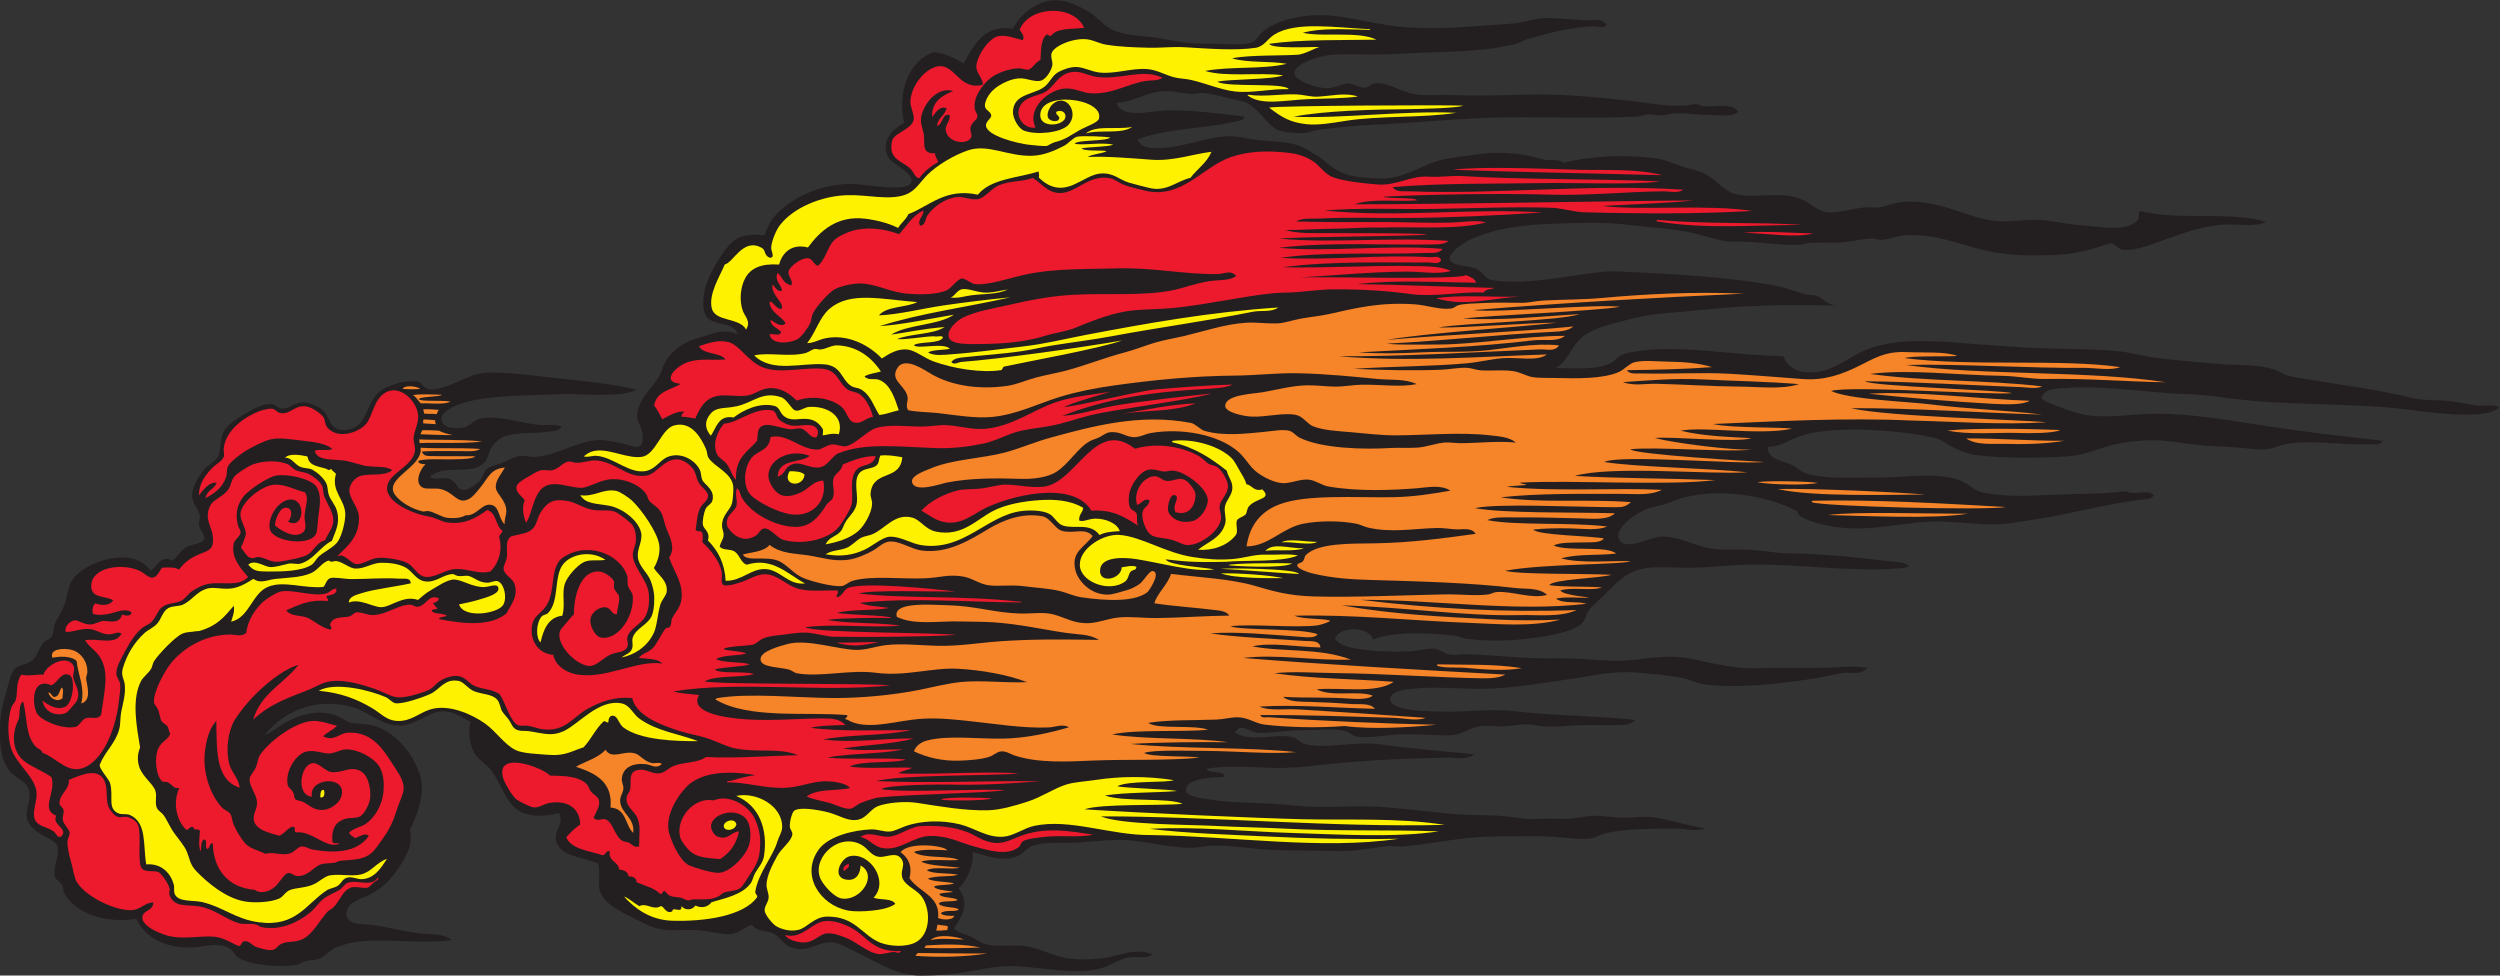 <?xml version="1.0" encoding="UTF-8" standalone="no"?>
<svg
   xmlns:dc="http://purl.org/dc/elements/1.1/"
   xmlns:cc="http://creativecommons.org/ns#"
   xmlns:rdf="http://www.w3.org/1999/02/22-rdf-syntax-ns#"
   xmlns:svg="http://www.w3.org/2000/svg"
   xmlns="http://www.w3.org/2000/svg"
   viewBox="0 0 784.933 306.293"
   height="306.293"
   width="784.933"
   xml:space="preserve"
   id="svg2"
   version="1.1"><rect x="0" y="0" width="784.933" height="306.293" fill="#333333" stroke="none"/><defs
     id="defs6" /><g
     transform="matrix(1.333,0,0,-1.333,0,306.293)"
     id="g10"><g
       transform="scale(0.1)"
       id="g12"><path
         id="path14"
         style="fill:#231f20;fill-opacity:1;fill-rule:evenodd;stroke:none"
         d="m 354.652,953.641 c 15.836,10.539 23.996,38.242 52.184,23.293 11.594,11.281 18.344,24.656 34.887,33.546 11.621,6.24 34.16,6.13 39.105,17.02 4.668,10.27 -9.168,17.21 -12.019,33.33 -1.422,8.03 3,15.62 1.679,23.32 -2.633,15.42 -19.687,28.38 -18.039,50.01 1.453,18.89 16.977,45.17 29.528,59.19 10.48,11.7 28.355,19.22 32.961,31.88 6.531,17.95 2.589,40.48 13.25,58.57 8.843,15.01 36.289,31.38 49.757,39.69 17.328,10.7 42.243,24.04 61.153,22.64 9.242,-0.68 17.289,-10.25 24.472,-10.78 18.239,-1.35 31.379,17.87 58.711,13.79 12.446,-1.84 26.758,-9.09 34.981,-15.14 22.086,-16.29 15.953,-50.39 54.179,-49 57.707,2.09 47.614,68.46 87.993,94.65 9.484,6.14 33.91,15.84 49.996,18.03 9.277,1.26 26.16,3.85 36.14,1 8.02,-2.29 10.223,-11.98 18.7,-15.78 20.3,-9.1 57.91,8.94 78.84,17.76 18.38,7.74 37.07,18.07 60.89,19.05 46.77,1.92 103.48,-5.14 154.31,-11.14 74.2,-8.76 144.15,-13.87 201.71,-28.99 -24.77,-10.77 -56.07,-11.6 -85.62,-11.86 -29.83,-0.26 -62.65,2.87 -95.48,1.49 -82.72,-3.5 -195.57,-0.89 -252.9,-30.44 -12.77,-6.59 -28.92,-16.62 -25.97,-30.96 3.32,-16.11 24.28,-20.81 49.52,-17.64 13.91,1.75 27.4,18.87 43.07,22.14 39.13,8.15 94.29,-11.24 137.77,-15.35 19.1,-1.81 35.35,2.99 52.04,-3.76 -5.15,-10.44 -20.67,-10.8 -29.75,-12.28 -32.31,-5.28 -78.43,0.35 -107.28,-12.1 -11.37,-4.9 -22.74,-16.81 -28.99,-26.76 -5.84,-9.32 -5.7,-23.17 -15.02,-33.18 -30.82,-33.12 -94.36,-2.42 -128.71,-34 14.61,-10.52 29.16,1.17 46.53,-5.17 16.04,-5.85 17.04,-23.25 28.81,-25.51 16.32,-3.15 39.59,17.94 43.09,22.13 5.62,6.75 7.98,19.79 14.5,26.01 7.56,7.23 22.83,10 37.18,15.35 11.99,4.47 26.83,13.47 37.18,15.35 14.44,2.62 29.58,-2.25 43.19,-1.31 47.13,3.25 102.53,39.39 148.96,39.74 16.05,0.13 46.23,-6.16 60.62,-9.78 23.74,-5.97 42.69,-17.86 41.16,20.48 -0.65,16.13 -12.97,32.66 -13.17,42.43 -0.84,39.86 31.63,64.42 50.05,93.78 7.5,11.94 9.71,25.35 15.15,34.98 18.23,32.29 45.51,49.28 85.53,60.57 31.62,8.89 53.92,20.94 85.24,6.46 -4.84,29.29 -54.7,20 -71.11,39.4 -13.66,16.16 -10.22,54.58 -1.47,79.47 13.12,37.36 48.22,95.54 74.55,108.24 17.53,8.46 44.96,8.12 61.77,6.37 7.88,19.45 13.68,32.79 22.98,43.43 36.64,41.9 103.57,76.37 178.72,77.27 37.48,0.47 138.58,-22.57 144.7,5.8 4.31,19.91 -47.55,41.98 -55.32,58.09 -17.9,37.18 9.43,63.57 38.26,80.21 -17.59,67.72 10.86,150.48 71.51,166.18 28.81,-3.66 48.76,-14.99 68.42,-26.58 23.71,43.29 50.33,93.39 115.93,81.81 15.19,28.67 38.41,49.97 69.38,61.72 38.51,14.63 78.35,-2.76 110.21,-22.37 18.55,-11.42 33.22,-30.14 51.23,-39.78 27.75,-14.84 62.64,-15.61 101.38,-19.94 25.85,-2.89 66.1,-13.88 98.16,-14.3 23.35,-0.3 48.14,-0.4 72.03,-1.59 17.59,-0.87 48.65,-1.43 61.65,4.57 8.52,3.93 15.05,16.02 23.34,23.56 32.03,29.1 103.17,46.44 172.28,38.07 54.41,-6.59 110.2,-22.38 165.84,-26.39 87.8,-6.34 167.69,3.31 253.14,8.77 24.59,1.57 47.11,11.75 73.06,12.77 29.57,1.15 64.87,-4.26 97.03,-5.21 22.37,-0.65 34.45,6.38 49.71,-10.8 -5.67,-9.83 -20.7,-3.12 -29.09,-3.31 -53.96,-1.14 -107.67,-16.15 -157.3,-30.12 -8.94,-2.53 -16.67,-8.23 -26.01,-10.75 -65.07,-17.58 -138.11,-18.25 -210.72,-20.87 -36.1,-1.29 -72.79,-3.8 -110.37,-4.65 -37.42,-0.86 -76.7,2.08 -113.68,-0.82 -25.33,-1.98 -89.18,-19.11 -87.95,-44.15 0.75,-15.43 48.32,-34.99 78.66,-34.53 16.72,0.24 34.5,11.09 45.9,11.11 14.49,0.04 29.64,-10.29 38.95,-10.02 10.4,0.29 18.06,9.86 27.82,10.61 31.47,2.42 62.4,-23.57 100.84,-27.11 26.15,-2.42 54.86,0.66 84.73,-0.71 82.39,-3.8 162.3,3.64 241.72,0.59 81.1,-3.12 160.39,-12.32 236.45,-22.48 22.65,-3.02 45.64,-3.79 66.52,-3 7.84,0.29 15.76,4.06 23.71,3.69 5.86,-0.25 12.53,-4.34 19.49,-5 25.94,-2.48 63.67,9.36 80.21,-13.01 -15.23,-14.31 -42.31,-7.58 -69.08,-7.64 -24.79,-0.05 -51.38,4.71 -79.08,3.91 -9.34,-0.27 -20.63,-4.47 -32.81,-4.85 -9.37,-0.28 -19.9,2.67 -30.5,2.21 -7.62,-0.33 -19.26,-4.56 -29.23,-5.11 -99.16,-5.42 -196.64,-0.51 -301.33,-1.69 -111.72,-1.28 -224.1,-14 -325.93,-17.96 -42.62,-1.66 -86.63,-7.53 -127.16,-12.47 -6.16,-0.75 -12.34,-4.69 -20.25,-5.75 -22.43,-3.03 -58.12,1.23 -69.85,6.85 -26.63,12.75 -44.32,52.66 -76.46,65.03 -7.72,2.97 -20.83,5.1 -31.91,7.72 -16.93,3.97 -46.09,12.97 -71.13,14.15 -5.19,0.24 -11.17,-2.37 -16.41,-2.43 -22.52,-0.24 -46.19,7.15 -68.05,6.72 -41.19,-0.8 -75.82,-26.58 -115.62,-27.73 15.48,-39.32 79.63,-18.37 121.36,-17.77 60.09,0.85 129.67,-8.23 181.09,-14.89 -3.29,-10.22 -17.34,-10.45 -26.16,-12.53 -65,-15.29 -164.61,-15.9 -226.63,-41.36 9.93,-22.32 36.22,-20.2 52.66,-20.03 51.78,0.51 108.99,26.32 162.54,27.95 18.84,0.57 38.48,-4.71 58.95,-7.87 33.31,-5.13 70.77,-3.13 101.89,-12.76 18.23,-5.65 34.76,-17.85 50.35,-27.08 14.94,-8.85 26.57,-22.68 42.78,-31.95 29.49,-16.86 64.07,-18.7 101.37,-19.94 60.94,-2.03 96.25,32.99 151.14,45 23.41,5.13 49.12,7.44 72.93,10.98 42.97,6.37 78.44,6.29 124.32,-1.77 14.23,-2.49 27.29,-8.25 42.54,-10.28 13.72,-1.83 29.46,2.17 42.8,-6.7 59.85,15.02 141.66,20.88 222.52,9.19 20.2,-2.92 37.89,-12.72 58.17,-18.63 20.65,-6.02 38.35,-9.61 54.58,-18.36 21.57,-11.64 42.98,-37.68 63.55,-44.27 48.19,-15.43 108.96,6.91 159.55,-13.32 22.73,-9.09 41.07,-31.09 66.25,-31.84 23.38,-0.68 53.34,8.43 83.82,11.99 10.72,1.25 20.91,-1.42 30.63,-0.4 20.86,2.18 41.78,12.5 62.3,13.53 84.13,4.21 135.56,-31.48 202.47,-43.47 39.3,-7.04 80.14,3.12 122.66,0.17 30.32,-2.12 60.42,-9.78 91.12,-12 53.59,-3.86 107.31,-16.08 134.33,11.96 4.95,3.34 0.04,18.09 5.15,21.27 98.77,-23 207.54,0.94 297.58,-25.09 -25.81,-12.65 -59.39,-6.08 -88.83,-6.21 -36.97,-0.18 -79.49,-11.22 -111.65,-22.61 -24.25,-8.59 -53.15,-18.75 -81.4,-28.39 -18.44,-6.28 -42.96,-11.04 -56.53,-8.55 -12.27,2.27 -15.74,12.8 -26.01,14.51 -6.23,1.03 -18.03,-4.48 -31.28,-8.57 -28.14,-8.66 -64.21,-17.04 -98.7,-18.12 -47.73,-1.52 -85.21,-2.87 -134.96,4.33 -75.08,10.85 -131.88,44.05 -213.36,42.45 -23.74,-0.47 -46.11,-10.46 -63.98,-11.61 -6.41,-0.42 -13.28,3.07 -19.59,3.21 -22.64,0.51 -49,-7.54 -74.61,-9.04 -26.06,-1.52 -52.86,0.08 -77.67,-1.61 -6.49,-0.44 -13.4,-3.66 -20.13,-3.95 -49.25,-2.15 -102.07,8.84 -150.96,7.28 -33.97,-1.08 -59.26,10.72 -97.79,19.69 -51.98,12.09 -108.15,13.94 -162.63,20.76 -49.83,6.22 -104.14,3.77 -156.74,2.29 -74.11,-2.07 -148.33,-9.4 -210.23,-38.93 -19.22,-9.17 -46.49,-30.69 -46.3,-41.75 0.36,-20.42 38.58,-16.09 63.04,-26.2 14.88,-6.14 17.54,-18.87 28.95,-23.72 12.68,-5.41 40.52,-5.86 59.08,-6.08 64.65,-0.75 150.99,16.79 207.26,22.92 9.14,1 23.21,1.66 32.56,1.25 120.81,-5.21 272.71,-13.14 379.87,-34.63 22.38,-4.49 45.23,-13.74 67.14,-19.27 8.56,-2.16 18.85,-0.95 26.78,-3.73 14.68,-5.18 24.95,-22.53 48.81,-23.37 -101.18,3.04 -218,2.01 -327.21,-10.65 -51.78,-6 -104.29,-6.26 -154.72,-19.5 -46.06,-12.08 -97.23,-20.68 -126.28,-50.39 -21.27,-21.76 -27.9,-50.63 -55.29,-66.36 49,0.11 94.23,-5.41 130.75,12.21 8.54,4.12 14.64,14.49 22.95,18.18 12.85,5.72 35.64,9.09 49.48,10.86 100.17,12.83 220.66,-12.03 332.71,-13.2 9.57,-24.01 30.77,-41.06 74.82,-37.86 40.37,2.93 72.2,29.69 106.16,46.44 58.18,28.71 130.3,30.28 214.57,24.2 86.62,-6.26 179.07,-14.62 265.81,-15.58 43.76,-0.48 88.82,-1.25 131.24,-5.87 27.68,-3 55.72,-11.54 85.47,-15.19 49.73,-6.08 104.1,-11 155.84,-14.85 43.91,-3.27 83.15,-0.13 121.75,-12.4 11.19,-3.55 22.15,-11.99 34.99,-15.14 21.46,-5.28 46.08,-8.56 67.66,-12.1 74.85,-12.28 153.36,-22.84 219.01,-39.26 33.09,-8.28 65.41,-4.24 98.55,-8.91 19.96,-2.82 39.39,-7.9 58.82,-9.66 17.94,-1.62 35.1,3.65 52.03,-3.75 -14.53,-15.92 -51.51,-17.75 -78.83,-17.76 -68.72,-0.04 -130.48,13.03 -198.9,17.97 -124.43,8.98 -260.93,4.83 -386.03,24.24 -38.09,5.92 -73.82,5.43 -111.24,8.04 -75.54,5.26 -170.08,18.71 -246.2,12.35 -22.54,-1.87 -51.54,0.66 -57.7,-24.69 13.62,-9.89 30.84,-15.51 47.15,-21.44 16.52,-6 35.05,-13.24 52.93,-16.44 56.57,-10.14 115.39,2.08 171.49,2.05 88.38,-0.05 178.25,-16.77 264.76,-29.94 88.28,-13.42 176.94,-23.42 268.11,-33.77 -7.35,-12.51 -24.16,-7.93 -34.87,-8.31 -61.17,-2.16 -141.54,11.82 -196.6,-0.23 -21.68,-4.75 -33.28,-14.69 -65.76,-11.49 -33.24,3.28 -72.35,6.23 -104.07,7.51 -50.72,2.05 -97.21,14 -141.49,13.82 -27.88,-0.12 -60.29,-3.42 -89.09,-9.8 -33.59,-7.45 -67.32,-25.43 -110.23,-28.12 -70.7,-4.43 -152.86,-5.3 -218.02,3.11 -16.2,2.1 -37.39,10.85 -52.79,18.24 -13.27,6.37 -23.66,16.98 -38.18,20.79 -35.39,9.31 -76.09,13.86 -115.98,17.39 -30.43,2.69 -63.35,4.12 -95.36,3.28 -48.77,-1.3 -90.22,-5.6 -126,-21.57 -18.46,-8.24 -33.83,-18.03 -60.89,-19.05 1.89,-28.4 26.86,-30.59 56.48,-41.96 10.9,-4.17 19.85,-14.68 29.34,-18.34 43.76,-16.89 108.64,-11.39 165.08,-11.92 54.93,-0.51 111.1,7.84 158.92,2.96 13.08,-1.34 28.74,-3.87 40.89,-8.36 20.66,-7.65 36.76,-25.3 53.81,-29.13 51.7,-11.66 113.03,-8.47 161.87,-6.28 63.55,2.84 124.15,1.94 179.18,8.71 14.66,-11.41 51.09,6.32 64.21,-10.05 -6.71,-10.62 -21.73,-8.74 -33.21,-10.22 -79.65,-10.35 -157.63,-32.02 -243.17,-45.58 -35.81,-5.67 -69.13,-12.26 -105.49,-12.22 -36.3,0.03 -73.93,4.98 -114.96,6.49 -87.47,3.24 -163.69,-26.81 -255.19,-12.24 -25.03,3.99 -64.28,13.07 -81.12,25.7 -3.92,2.94 -4.72,6.15 -8.19,11.4 -71.25,38.15 -189.17,55.58 -275.66,28.92 -10.68,-3.29 -23.19,-9.93 -37.06,-13.56 -13.32,-3.47 -27.89,-5.82 -38.58,-9.84 -23.72,-8.91 -81.21,-45.44 -66.57,-72.75 15.13,-28.214 76.23,6.96 99.72,7.23 43.22,0.51 75.36,-21.68 115.2,-28.15 27.44,-4.45 59.07,-1.5 91.77,-3.02 30.73,-1.41 63.14,-8.184 93.17,-8.524 85.86,-0.988 169.67,-10.664 242.09,-19.277 13.36,-1.594 29.98,-0.645 40.75,-10.157 -6.78,-5.984 -20.96,-5.476 -34.74,-6.504 -102.32,-7.644 -221.54,10.442 -332.97,9.602 -57.34,-0.434 -112.71,-8.937 -170.09,-7.562 -36,0.863 -71.15,4.132 -101.37,-5.309 -28.88,-9.016 -51.77,-30.957 -72.33,-52.492 -11.96,-12.52 -34.49,-30.371 -44.76,-45.469 -5.15,-7.57 -6.01,-18.938 -12.72,-26.133 -21.7,-23.32 -87.01,-32.297 -128.96,-37.59 -45.88,-5.789 -97.61,-6.23 -144.32,-0.406 -10.88,1.356 -18.93,6.402 -28.32,7.461 -62.69,7.039 -149.97,10.23 -191.88,-9.602 -7.86,32.141 -79.27,32.625 -89.97,2.891 14.21,-20 45.7,-23.32 72.01,-26.848 31.31,-4.195 68.16,-4.421 100.75,-3.66 20.5,0.469 44.66,9.11 63.57,6.231 10.98,-1.672 21.16,-10.754 31.52,-13.094 13.91,-3.156 28.8,0.945 43.32,0.477 67.67,-2.168 132.83,-11.125 208.52,-9.637 46.07,0.894 91.18,-4.512 134.84,-6.125 60.03,-2.227 113.73,18.972 184.3,4.726 52.59,-10.605 104.38,-24.062 157.12,-22.156 52.91,1.91 105.58,-0.117 158.8,1.16 33.3,0.813 66.67,5.051 99.2,0.059 -14.09,-18.574 -35.14,-9.969 -54.99,-12.266 -23.65,-2.726 -49.52,-10.39 -76.79,-14.297 -74.58,-10.691 -171.75,-23.23 -253.39,-12.375 -18.48,2.461 -29.81,10.434 -47.67,14.27 -30.74,6.59 -70,9.902 -103.68,12.891 -64.11,5.683 -108.59,-7.364 -165.22,-15.129 -65.99,-9.051 -136.3,-22.606 -209.06,-22.782 -60.02,-0.156 -106.27,6.27 -167.77,-0.519 -12.32,-1.367 -42.9,-4.942 -44.87,-22.008 -3.67,-31.684 99.48,-30.586 131.22,-31.117 51.81,-0.867 105.97,7.621 162.38,0.898 96.04,-11.433 194.9,-10.281 283.49,-20.457 -9.58,-10.078 -22.51,-11.437 -33.32,-12.023 -28.62,-1.551 -62.16,1.078 -95.63,-0.313 -28.07,-1.172 -58.29,-4.726 -84.97,-2.89 -14.41,0.996 -27.72,4.472 -41.14,4.777 -19.21,0.43 -36.91,-4.414 -56.26,-4.949 -21.82,-0.617 -41.16,4.09 -61.4,-0.988 -25.11,-6.301 -36.81,-20.04 -70,-20.196 -35.93,-0.176 -74.29,4.375 -111.62,2.645 -34.61,-1.598 -75.55,-10.172 -103.19,-5.172 -8.23,1.48 -16.07,10.387 -24.33,12.566 -27.24,7.227 -68.92,2.235 -106.25,2.266 -38.24,0.027 -83.82,-9.59 -106.77,-4.922 -19.26,3.926 -32.32,22.336 -48.71,-0.086 38.3,-25.539 97.48,-0.726 138.03,-11.769 8.93,-2.43 15.75,-11.368 24.22,-14.375 44.73,-15.887 119.04,6.785 181.98,-2.313 69.31,-10.023 147.62,-15.805 220.19,-23.109 -17.92,-14.707 -43.7,-7.754 -63.71,-8.028 -92.9,-1.277 -188.21,-6.211 -273.39,-14.527 -44.63,-4.359 -89.95,-11.34 -143.17,-9.516 -48.22,1.661 -99.43,5.793 -149.83,-1.804 4.57,-14.551 41.01,-1.524 41.89,-19.258 -25.13,-1.652 -93.93,-2.199 -90.76,-33.125 1.4,-13.613 41.69,-18.223 56.25,-20.293 24.31,-3.477 35.51,-5.34 66.25,-6.59 59.08,-2.406 85.33,-2.922 136.5,-8.051 49.61,-4.968 98.27,-2.09 144.18,-1.386 75.96,1.164 157.66,-13.356 236.72,-18.887 35.97,-2.52 72.59,-1.121 107.91,-4.188 24.49,-2.121 48.3,-7.922 71.65,-6.972 24.36,0.996 45.62,1.043 68.56,0.468 25.4,-0.644 51.1,6.622 74.47,7.247 19.32,0.507 40.77,-3.907 62.8,-4.532 33.62,-0.945 54.81,5.93 88.31,-0.957 35.61,-7.336 78.16,-19.531 108.28,-24.054 -21.58,-8.895 -44.93,-0.309 -66.78,-0.594 -55.2,-0.711 -124.83,0.887 -172.25,-12.813 -13.27,-3.828 -22.16,-11.367 -40.52,-11.504 -38.59,-0.304 -76.61,6.809 -114.96,6.493 -37.3,-0.309 -74.41,-0.133 -111.9,-0.946 -67.29,-1.457 -134.53,-17.156 -203.67,-23.175 -11.14,-0.965 -23,1.535 -34.22,0.664 -37.5,-2.879 -75.87,-12.606 -110.87,-11.825 -49.11,1.082 -104.89,0.969 -158.55,2.422 -47.26,1.278 -97.05,11.434 -145.33,10.489 -15.91,-0.313 -35.27,-5.305 -52.68,-5.215 -44.63,0.222 -91.67,12.41 -137.64,17.148 -36.56,3.762 -79.11,-0.937 -117.53,-4.141 -42.59,-3.554 -83.99,2.598 -116,-7.859 -13.76,-4.504 -25.45,-22.922 -43.47,-27.531 -34.31,-8.758 -62.76,3 -98.29,12.508 2.88,-34.922 -13.64,-65.973 -33.26,-85.973 25,-30.988 12.44,-62.121 -10.33,-93.047 7.45,-11.82 23.59,-13.441 36.52,-18.859 13.34,-5.594 24.92,-15.879 36.51,-18.867 31.29,-8.094 65.89,-0.594 95.23,-5.078 38.22,-5.84 70.41,-25.691 104.3,-29.172 29.03,-2.969 59.8,-2.168 88.57,2.629 31.2,5.203 68.91,24.016 106.89,6.707 -16.17,-11.062 -40.8,-3.086 -58.19,-6.621 -21.66,-4.391 -42.1,-19.578 -65,-25.965 C 2537,1.27 2457.13,18.887 2392.22,22.012 2348.59,24.102 2310.44,13.84 2270.31,7.352 2237.19,2.012 2200.82,0.34 2172.39,0 c -51.67,-0.625 -85.71,20.359 -125.19,39.695 -12.51,6.125 -27.27,14.055 -41.77,21.047 -14.61,7.051 -30.41,16.434 -43.82,17.598 -35.08,3.027 -60.36,-28.289 -101.77,-10.695 -16.44,6.984 -22.37,24.426 -39.2,31.691 -19.86,8.562 -36.35,2.617 -49.07,19.773 -15.26,-2.871 -31.37,-19.48 -50.26,-21.628 -18.89,-2.141 -51.27,8.312 -84.07,9.675 -32.41,1.36 -63.04,-4.375 -95.22,5.071 -12.18,3.582 -28.29,12.421 -41.9,19.257 -32.39,16.278 -76.65,35.235 -87.1,67.618 -5.7,17.636 2.04,46.003 -4.31,65.234 -36.82,14.812 -85.13,15.781 -97.5,48.523 -10.09,26.692 20.13,45.129 5.05,69.973 -28.2,-7.656 -67.12,-11.973 -96.89,6.992 -27.23,17.332 -40.96,65.715 -61.83,92.844 -13.33,17.312 -32.62,26.102 -41.89,44.508 -9.11,18.086 -13.81,47.25 -7.51,70.879 -21.75,10.761 -35.74,21.527 -57.78,24.004 -40.26,4.543 -70.696,-36.551 -114.227,-33.231 -42.692,3.254 -70.977,34.043 -106.856,43.777 -87.945,23.879 -164.906,-11.812 -206.914,-68.023 26.66,13.805 45.668,33.125 78.985,44.801 27.222,9.535 57.59,15.773 92.152,2.367 12.984,-5.039 22.344,-14.375 36.645,-17.082 15.601,-2.941 31.48,-1.152 46.527,-5.156 58.191,-15.508 99.933,-72.254 113.848,-121.844 9.81,-34.961 -4.54,-85.141 -25.211,-124.438 4.472,-20.507 1.761,-36.734 -5.684,-53.687 -9.348,-21.301 -26.633,-45.891 -40.547,-62.016 -12.961,-15.007 -27.906,-25.937 -43.984,-34.695 -19.934,-10.859 -58.547,-18.859 -59.25,-46.223 -0.746,-28.972 36.011,-24.187 66.496,-28.25 29.555,-3.933 64.199,-13.339 97.91,-17.882 31.38,-4.239 64.75,-0.176 83.55,-16.852 C 967.816,69.656 869.801,99.621 790.145,65.5 775.258,59.121 765.473,44.707 752.188,39.375 c -9.04,-3.621 -20.567,-2.316 -31.016,-4.973 -8.363,-2.117 -15.664,-7.969 -22.309,-9.207 -31.086,-5.82 -106.597,-3.059 -137.64,17.148 -8.008,5.207 -12.059,16.289 -20.11,21.289 -25.871,16.082 -59.82,3.602 -86.383,2.625 -66.66,-2.449 -111.402,22.062 -134.011,67.394 -67.906,-11.164 -139.406,9.618 -168.879,59.082 -2.836,4.754 -2.11,13.621 -5.754,20.254 -5.445,9.903 -15.223,12.93 -16.648,19.239 -5.754,25.488 12.753,50.468 5.312,73.566 -4.027,12.488 -31.242,20.758 -46.371,32.195 -9.711,7.344 -19.602,16.707 -23.305,26.934 -8.969,24.746 11.789,48.476 1.852,75.625 -6.227,16.98 -26.668,22.344 -40.609,37.199 C 1.617,504.082 -1.105,544.656 0,587.859 c 0.789,30.805 6.824,52.403 14.801,80.09 4.981,17.305 8.613,35.703 14.129,45.879 11.074,20.422 24.145,14.649 43.34,25.723 15.109,8.711 17.434,29.941 30.285,44.715 5.238,6.015 15.929,8.332 18.976,13.058 4.985,7.727 4.223,20.36 7.586,30.106 3.992,11.582 14.668,25.558 21.047,41.769 8.906,22.645 8.856,46.223 20.813,63.43 29.859,42.957 141.441,81.371 183.675,21.012 v 0" /><path
         id="path16"
         style="fill:#ed192d;fill-opacity:1;fill-rule:evenodd;stroke:none"
         d="m 50.203,708.68 c 20.789,-4.676 39.16,1.933 52.293,-0.164 4.805,21.894 54.012,49.375 70.125,21.992 5.121,-8.703 -1.348,-18.719 -0.148,-27.043 2.718,-18.934 18.59,-32.539 8.543,-56.531 -0.805,-1.926 -20.235,-25.09 -23.606,-27.149 -15.883,-9.734 -51.183,-5.351 -57.523,27.598 15.355,-10.528 33.304,-23.156 53.051,-14.649 19.894,8.555 24.882,68.407 10.824,74.973 -20.282,9.449 -28.973,-20.355 -43.211,-23.949 -46.672,19.855 -45.199,-45.195 -33.633,-66.102 9.344,-16.886 60.523,-39.14 91.488,-31.855 8.473,1.992 14.348,17.121 23.086,19.98 15.149,4.942 26.789,-4.883 36.656,8.176 7.071,53.395 19.723,97.371 -1.175,133.543 -10.332,17.898 -26.082,24.844 -36.625,42.324 30.691,5.469 70.652,-12.929 85.882,15.449 -11.074,7.286 -18.242,-4.64 -37.933,-0.871 -12.875,2.461 -24,10.649 -37.031,11.692 -21.934,1.758 -37.032,-7.254 -56.403,-6.75 -4.004,13.711 11.309,26.621 21.809,27.277 7.09,0.461 20.551,-9.578 35.371,-9.766 11.707,-0.136 24.184,8.938 33.07,8.438 14.797,-0.813 36.293,-7.371 42.567,14.969 8.121,-2.832 21.148,-5.117 22.043,5.625 -23.078,14.894 -51.086,-13.992 -90.485,-4.297 -2.976,8.301 -0.523,21.039 5.395,24.867 14.918,-5.559 34.82,-5.5 42.047,7.781 -22.442,10.789 -51.41,4.61 -51.754,32.598 -0.551,45.547 72.469,55.008 112.687,36.953 12.414,-5.574 22.114,-17.266 31.258,-16.691 12.238,0.773 17.379,18.3 23.352,23.566 12.59,0.574 30.09,1.902 39.34,-4.641 12.453,16.192 24.476,26.391 47.707,36.235 22.332,9.472 35.73,10.122 31.941,42.792 -2.828,24.42 -21.285,41.3 -5.586,72.54 6.367,12.67 26.688,18.8 40.398,34.96 7.493,8.83 8.34,22.9 14.895,31.39 7.125,9.24 35.211,27 47.312,30.86 24.661,7.86 56.477,9 79.336,-0.32 6.161,-2.51 10.84,-10.31 18.836,-13.99 10.485,-4.81 22.082,-4.55 31.778,-9.51 10.883,-5.56 25.84,-17.62 30.48,-27.44 2.926,-6.19 1.949,-17.4 5.363,-25.64 8.938,-21.53 22.723,-38.97 20.981,-59.23 -1.352,-15.66 -12.691,-27.24 -19.391,-43.69 -18.14,-3.24 -25.359,-22.95 -40.265,-33.164 -10.485,-7.187 -50.246,-14.543 -66.149,-16.875 -21.765,-3.183 -32.582,9.168 -49.722,10.813 -6.024,0.562 -12.016,-3.965 -18.2,-2.309 -11.851,3.203 -15.433,16.565 -23.566,23.355 1.59,7.71 4.883,11.6 6.68,17.56 1.23,4.08 4.746,12.48 4.75,15.89 0.031,14.93 -13.961,31.84 -12.778,47.8 2.039,27.56 50.961,67.08 80.668,68.13 25.699,0.91 48.715,-12.78 70.864,-17.74 11.261,-13.14 -0.153,-37.13 -0.555,-57.67 -0.27,-13.43 7.406,-28.19 -4.52,-37.56 -18.75,-14.71 -51.242,4.5 -65.476,17.36 2.285,18.04 12.715,43.77 28.222,41.25 13.622,-2.21 13.106,-20.57 3.055,-32.69 35.535,-19.67 42.082,44.61 12.731,51.39 -31.582,7.29 -63.539,-41.83 -55.551,-69.93 8.422,-29.64 98.539,-41.14 109.453,-7.91 2.848,8.67 2.937,25.65 4.508,37.55 3.203,24.27 8.972,52.99 -5.582,72.55 -13.242,17.78 -66.442,29.39 -93.797,24.81 -17.703,-2.96 -64,-32.59 -77.586,-50.32 -14.676,-19.16 -19.063,-40.63 -12.098,-67.66 1.481,-5.74 6.735,-11.21 6.016,-16.67 -1.156,-8.82 -14.274,-15.8 -16.301,-25.88 -6.488,-32.345 15.547,-57.423 34.035,-78.205 -23.187,-26.003 -65.703,-8.277 -100.496,-17.996 -9.816,-2.746 -21.726,-8.906 -31.797,-15.742 -10.129,-6.875 -16.57,-18.984 -26.929,-23.301 -14.938,-6.23 -33.235,-3.878 -46.282,-16.503 -7.965,-7.696 -11.832,-22.442 -22.203,-32.668 -6.269,-6.18 -15.59,-8.575 -22.687,-14.59 -13.325,-11.297 -26.582,-29.774 -35.93,-47.91 -10.945,-21.227 -24.602,-41.29 -24.137,-59.579 0.188,-7.589 7.965,-15.343 9.082,-24.101 1.285,-10.098 -1.308,-24.25 -2.722,-37.688 -6.676,-63.425 -33.118,-131.492 -74.325,-155.144 -43.621,-25.047 -70.039,18.242 -105.964,31.094 -2.758,8.679 -10.704,8.875 -15.25,13.718 -25.312,27.024 -20.121,66.985 -30.164,106.789 -10.5,-5.359 -7.375,-26.476 -10.156,-40.742 -18.535,-35.215 -15.172,-76.465 10.945,-98.183 18.301,-15.223 46.914,-24.805 65.722,-39.012 11.965,-36.274 -27.472,-75.52 11.465,-91.008 -11.863,-22.207 31.266,-30.203 10.859,-49.484 -10.164,-2.617 -10.343,8.672 -18.832,13.976 -15.656,9.797 -36.988,10.789 -43.042,28.36 -6.285,18.25 6.695,41.511 4.531,62.8 -3.648,35.93 -47.371,66.235 -59.391,101.684 -9.25,27.293 -9.281,68.34 -0.184,97.41 1.949,6.211 8.16,11.094 10.27,17.297 5.988,17.594 -0.863,39.707 13.371,60.348 v 0" /><path
         id="path18"
         style="fill:#ed192d;fill-opacity:1;fill-rule:evenodd;stroke:none"
         d="m 162.168,460.723 c 33.863,14.675 72.754,29.871 85.395,-6.055 7.14,-20.305 0.132,-44.375 10.332,-61.828 3.128,-5.352 12.164,-17.332 20.234,-19.492 4.832,-1.297 17.609,1.449 21.223,0.402 12.558,-3.621 22.269,-9.824 26.316,-20.789 8.254,-22.383 -3.457,-88.918 8.984,-101.281 9.371,-9.317 30.184,-3.547 39.082,-8.235 7.727,-4.062 24.047,-28.632 25.993,-39.742 0.683,-3.945 -2.239,-8.519 -0.903,-12.57 10.719,-32.735 41.934,-22.949 71.875,-28.633 37.559,-7.129 60.461,-29.902 90.973,-39.023 12.82,-3.848 25.867,-0.606 39.473,-2.852 6.085,-1.004 10.183,-5.605 13.96,-6.426 44.403,-9.64 87.262,11.465 114.227,33.242 12.676,10.235 20.473,23.137 31.164,32.024 12.356,10.262 26.203,14.336 39.492,22.39 6.59,3.993 12.321,14.403 19.242,16.653 24.946,8.101 55.512,-11.918 71.266,12.887 3.309,-5.973 -6.285,-8.79 -9.871,-11.915 -5.629,-4.882 -11.156,-13.171 -18.984,-13.054 -16.938,0.262 -28.356,5.554 -41.653,-2.403 -13.031,-7.804 -19.871,-27.109 -33.742,-42.656 -4.426,-4.949 -11.23,-7.101 -15.262,-11.523 C 753.121,130.215 736.441,96.633 712.234,85.547 692.891,76.699 677.652,82.051 662.754,74.695 652.5,69.621 651.531,61.23 640.063,60.098 c -11.219,-1.113 -30.122,4.793 -39.086,8.234 -5.079,1.941 -15.11,13.777 -24.34,12.574 -9.782,-1.27 -4.465,-7 -13.473,-11.649 -15.859,5.332 -34.062,20.184 -59.707,22.344 -26.723,2.246 -66.57,-5.43 -97.406,-0.184 -29.688,5.047 -71.395,25.789 -70.719,44.785 0.684,19.137 24.563,13.902 26.047,35.992 -19.555,0.188 -29.777,-16.656 -49.996,-18.035 -26.582,-1.797 -60.254,12.219 -81.246,23.906 -19.762,11.004 -44.934,29.387 -52.379,48.868 -4.414,11.543 -6.645,28.671 -11.242,44.101 -4.246,14.211 -8.188,33.192 -7.532,45.625 0.297,5.793 5.434,13.125 5.016,19.481 -0.602,9.043 -13.801,18.441 -15.875,30 -1.578,8.8 3.02,17.871 1.684,23.332 -1.555,6.347 -9.594,11.035 -9.731,15.125 -0.769,23.488 24.277,33.078 22.09,56.125 v 0" /><path
         id="path20"
         style="fill:#fff200;fill-opacity:1;fill-rule:evenodd;stroke:none"
         d="m 584.73,967.695 c 13.942,13.36 37.567,-3.992 50.11,-5.422 12.851,-1.464 32.605,5.317 43.836,7.657 9.547,1.996 20.965,-1.492 27.047,-0.145 31.8,7.07 48.156,40.715 76.047,54.035 8.464,23.14 19.363,40.94 12.222,69.45 -3.633,14.5 -14.383,25.19 -18.941,37.44 -4.246,11.4 -2.043,20.12 -6.899,29.36 -7.031,13.36 -20.925,24.94 -32.019,31.16 -8.246,4.63 -19.883,2.73 -30.113,7.59 -12.102,5.75 -20.485,22.43 -34.59,20.53 8.765,11.37 36.121,6.8 52.55,3.42 3.969,-19.7 16.18,-21.72 41.25,-28.22 8.739,-2.27 7.79,-6.92 14.356,-1.04 3.133,-4.58 7.91,-7.73 11.781,-11.67 -12.285,-41.56 21.567,-60.43 21.973,-95.38 0.195,-16.75 -7.402,-48.33 -17.223,-63.69 -8.5,-13.29 -31.707,-23.668 -45.914,-36.364 -4.41,-3.945 -10.508,-15.281 -15.773,-18.691 -24.098,-15.606 -68.157,-16.25 -102.164,-16.074 -24.571,0.125 -34.621,0.339 -47.536,16.054 v 0" /><path
         id="path22"
         style="fill:#fff200;fill-opacity:1;fill-rule:evenodd;stroke:none"
         d="m 750.867,670.73 c 37.379,21.731 120.465,1.465 157.633,-14.976 8.172,-3.617 15.246,-12.973 22.418,-14.25 17.812,-3.172 68.992,15.039 84.612,22.754 20.95,10.351 32.43,36.055 65.26,29.558 11.16,-2.214 22.44,-18.964 36.12,-24.257 19.71,-7.606 43.13,-6.426 54.46,-20.157 6.58,-7.968 7.05,-19.589 10.75,-26.023 4.37,-7.609 11.47,-13.645 16.51,-21.035 7.15,-10.469 8.4,-21.399 23.44,-25.137 6.88,-1.719 16.56,-0.48 25.12,-1.816 34.1,-5.34 51.69,-12.336 79.33,-0.313 35.47,15.422 83.75,77.375 138.22,65.77 18.89,-4.02 26.98,-25.379 40.73,-35.399 41.06,-29.949 92.81,-35.929 138.64,-53.293 -51.45,-0.652 -136.93,2.219 -176.21,32.559 -9.36,7.226 -12.94,24.258 -21.51,26.797 -9.83,2.914 -13.01,-5.547 -13.72,-15.242 -5.58,-0.899 -5.06,3.476 -10.64,2.578 -18.94,-16.993 -29.94,-43.157 -47.73,-61.485 -25.12,-7.343 -42.32,-20.605 -80.62,-17.629 -24.39,1.887 -61.85,3.079 -78.56,11.075 -27.12,12.992 -46.49,44.257 -73.01,62.992 -28.4,20.047 -84.12,47.086 -129.3,32.781 -25.939,-8.223 -47.384,-30.234 -81.279,-26.602 -22.765,2.442 -35.398,18.528 -57.269,31.192 -33.766,19.543 -70.34,34.637 -123.395,39.558 v 0" /><path
         id="path24"
         style="fill:#fff200;fill-opacity:1;fill-rule:evenodd;stroke:none"
         d="m 1426.03,979.109 c -19.62,-3.101 -36.01,1.723 -50.89,-5.339 -14.83,-7.043 -39.7,-33.614 -45.28,-52.645 -6.64,-22.641 2.01,-47.973 -5.31,-73.566 -32.25,-3.547 -44.07,-30.715 -51.44,-63.016 -12.1,12.32 -9.87,46.844 2.61,61.133 3.51,4.019 11.59,4.429 15,7.937 27.55,28.262 13.09,85.731 35.33,114.68 18.68,24.324 65.94,34.457 99.98,10.816 v 0" /><path
         id="path26"
         style="fill:#fff200;fill-opacity:1;fill-rule:evenodd;stroke:none"
         d="m 1366.67,1131.29 c 32.74,-4.6 54.72,16.71 85.5,10.07 7.8,-1.69 27.87,-14.71 36.25,-22.47 21.25,-19.64 60.51,-74.49 64.52,-105.65 2.43,-18.845 -4.27,-39.549 -12.86,-53.181 9.21,-16.192 33.53,-29.875 30.21,-56.289 -1.11,-8.879 -11.64,-19.317 -14.76,-29.59 -6.93,-22.852 -7.49,-49.797 -15.69,-67.403 -15.5,-33.3 -48.06,-52.644 -76.3,-57.629 9.85,7.364 21.02,9.817 24.88,19.856 4.16,10.832 -1.12,17.344 1.94,26.914 7.12,22.234 36.86,30.684 45.28,52.637 6.08,15.84 5.57,37.695 5.16,46.523 -0.48,10.606 -4.35,24.559 -8.3,34.875 -7.54,19.637 -28.36,34.18 -30.2,56.277 -1.71,20.27 12.04,37.22 7.72,57.16 -6.16,28.57 -43.86,57.33 -74.79,63.11 -31.14,5.84 -54.43,3.3 -68.56,24.79 v 0" /><path
         id="path28"
         style="fill:#fff200;fill-opacity:1;fill-rule:evenodd;stroke:none"
         d="m 1375.07,1222.67 c 8.96,8.66 20.71,13.12 31.67,13.95 32.93,2.47 74.28,-19.85 105.35,-14.82 32.93,5.33 45,65.54 75.66,73.89 41.98,11.44 64.47,-31.3 75.32,-55.93 3.04,-6.88 2.04,-14.34 5.76,-20.26 13.57,-21.57 54.56,-34.83 58.26,-67.33 0.9,-7.84 -0.68,-30.99 -2.84,-39.46 -4.25,-16.73 -23,-26.87 -23.62,-52.41 -0.22,-9.06 4.92,-15.87 3.57,-25.51 -1.07,-7.59 -7.24,-15.08 -9,-24.61 9.29,-9.9 24.09,-4.22 35.25,-11.555 11.99,-7.895 14.44,-26.633 28.42,-30.91 61.17,19.043 98.27,-23.965 137.5,-44.192 -41.21,-4.472 -58.34,33.176 -94.95,33.907 -33.28,0.664 -54.53,-28.36 -92.18,-27.617 -2.26,41.777 -18.43,71.527 -41.84,95.007 6.15,20.89 -9.95,25.77 -11.76,36.92 -1.65,10.14 2.61,29.31 6.31,37.42 3.24,7.1 13.78,11.82 15.78,18.7 7.15,24.63 -15.35,36.75 -21.89,46.67 -5.37,8.18 -3.58,17.86 -7.15,25.77 -10.84,23.95 -45.47,44.44 -77.14,30.81 -16.59,-7.14 -27.62,-27.7 -49.24,-32.52 -38.88,-8.65 -77.79,33.39 -118.27,35.59 -9.65,0.53 -17.19,-3.93 -28.97,-1.51 v 0" /><path
         id="path30"
         style="fill:#f68429;fill-opacity:1;fill-rule:evenodd;stroke:none"
         d="m 1356.58,491.738 c 23.21,13.367 51.93,20.344 69.63,40.067 15.12,-24.442 42.63,-0.633 69.71,-8.641 12.15,-3.582 22.25,-19.656 39.85,-22.703 8.86,-1.543 12.94,2.73 23.33,-1.691 -13.33,-13.692 -23.29,-2.274 -39.74,-0.731 -29.79,2.781 -53.37,-8.391 -54.88,-35.726 -0.35,-6.348 4.44,-14.442 3.83,-21.915 -0.95,-11.453 -8.42,-17.996 -7.59,-30.117 1.99,-29.023 35.02,-38.355 30.71,-74.363 -19.39,18.547 -15.52,57.227 -53.4,59.766 5.42,60.203 -34.98,80.75 -81.45,96.054 v 0" /><path
         id="path32"
         style="fill:#ed192d;fill-opacity:1;fill-rule:evenodd;stroke:none"
         d="m 1603.85,1393.73 c -48.29,2.84 -14.12,40.73 16.32,51.13 27.87,9.52 58.72,3.72 88.82,6.21 -12.72,17.59 -53.29,11.08 -62.65,31.58 20.66,5.36 41.07,15.87 69.22,9.44 25.57,-5.86 47.08,-46.95 82.24,-60.05 40.52,-15.11 95.48,1.03 138.68,-2.8 36.94,-3.27 36.32,-30.59 57.89,-47.46 8.7,-6.82 20.39,-6.55 28.06,-11.05 18,-10.56 28.95,-36.5 33.92,-54.75 -17.56,-1.81 -26.64,-18.48 -46.02,-12.91 -12.79,3.68 -15.9,25.98 -28.04,36.29 -25.5,21.67 -71.36,27.34 -105.35,14.82 -15.41,14.09 -30.97,27.44 -57.39,29.39 -24.79,1.83 -40.64,-14.62 -58.97,-17.38 -28.45,-4.29 -55.97,5.13 -79.6,-3.28 -23.16,-8.24 -33.4,-28.38 -43.35,-50.98 -10.38,1.68 -19.89,4.11 -32.17,4.13 -1.26,7.94 4.31,7.98 6.29,12.17 -17.88,2.03 -36.67,-10.4 -51.79,-17.9 -6.34,10.77 -11.13,22.89 -19.33,32.06 5.99,34.54 39.82,36.91 63.22,51.34 v 0" /><path
         id="path34"
         style="fill:#ed192d;fill-opacity:1;fill-rule:evenodd;stroke:none"
         d="m 1923.02,1267.89 c -14.65,-3.82 -21.09,17.19 -36.38,20.66 -6.29,1.43 -19.1,-2.67 -27.17,-1.65 -26.12,3.32 -53.55,17.36 -68.18,4.93 -7.6,-6.45 -6.99,-21.13 -7.72,-31.91 -21,-25.62 -52.61,-39 -49.92,-91.99 -9.7,7.9 -11.76,23.97 -22.54,37.7 -6.43,8.2 -17.95,13.49 -21.9,21.42 -12.08,24.32 0.64,55.61 16.08,72.79 34.3,2 69.69,38.22 112.3,31.57 11.18,-1.74 10.84,-15.14 16.52,-21.03 4.98,-5.18 19.42,-12.9 27.79,-14.63 19.06,-3.96 48.74,7.83 60.88,-6.2 4.7,-5.44 5.36,-13.94 0.24,-21.66 v 0" /><path
         id="path36"
         style="fill:#ed192d;fill-opacity:1;fill-rule:evenodd;stroke:none"
         d="m 1735.81,1147.94 c 7.99,-6.27 7.51,-15.99 12.67,-24.37 23.89,-38.76 83.81,-67.55 126.84,-66.86 33.88,0.52 52.86,23.04 70.39,50.83 4.61,7.28 13.24,11.33 15.66,16.9 6.43,14.82 -1.88,29.79 1.44,44.99 3.16,14.48 18.95,16.59 22.33,34.46 23.56,9.05 45.91,19.51 77.17,19.67 -4.7,-23.46 -29.35,-18.85 -41.81,-29.44 -23.67,-20.13 -8.01,-64.33 -15.31,-87.28 -3.63,-11.38 -21.24,-40.82 -30.8,-51.87 -21.81,-25.2 -80.25,-43.13 -130.11,-28.49 -12.64,3.7 -29.22,26.72 -43.17,26.57 -10.27,-0.13 -12.38,-12.14 -22.96,-18.19 -27.46,-15.69 -52.47,1.44 -65.09,22.74 -6.88,25.99 17.42,33.58 21.57,48.94 3.43,12.72 -4.49,24.28 1.18,41.4 v 0" /><path
         id="path38"
         style="fill:#fff200;fill-opacity:1;fill-rule:evenodd;stroke:none"
         d="m 1776.42,1460.63 c 34.21,7.98 82.43,-4.57 121.25,5.68 6.94,1.84 13.79,7.89 20.51,9.34 4.82,1.04 9.13,-1.47 14.36,-1.04 13.77,1.15 26.14,10.36 40.37,9.72 44.68,-2.03 78.3,-26.05 101.98,-61.47 -12.91,-3.88 -28.05,-5.17 -38.72,-11.63 8.78,-10.41 23.56,-4.24 33.71,-7.85 28.05,-9.98 38.12,-45.9 47.11,-71.94 -15.54,-3.43 -29.08,-9.17 -45.9,-11.11 -15.61,25.21 -20.99,48.04 -44.3,60.91 -5.93,3.27 -14.78,3.02 -21.14,6.94 -24.9,15.33 -22.38,48.42 -64.81,51.57 -52.79,3.91 -122.21,-20.83 -164.42,20.88 v 0" /><path
         id="path40"
         style="fill:#f68429;fill-opacity:1;fill-rule:evenodd;stroke:none"
         d="m 1749.79,991.816 c 22.35,5.918 49.45,6.368 62.95,22.524 26.5,-21.039 59.88,-19.914 90.21,-24.555 32.98,-5.039 60.74,-15.164 94.83,-10.457 18.81,2.598 41.4,12.129 57.44,21.102 15.69,8.79 26.46,22.77 44.88,22.01 22.84,-0.93 47.36,-18.25 70.6,-21.33 63.37,-8.376 116.88,26.85 158.84,51.66 32.07,18.98 78.23,38.45 126.52,28.75 17.51,-3.51 29.28,-29.31 44.45,-33.86 28,-8.43 55.22,8.71 73.04,-12.49 -20.17,-27.86 -51.87,-37.154 -40.17,-81.869 5.67,-21.668 33.23,-56.914 77.11,-56.074 9.79,0.187 30.46,6.652 45.9,11.121 9.19,2.66 21.59,9.472 28.07,14.203 9.64,7.019 22.99,31.992 31.05,30.222 20.1,-4.402 -10.09,-47.597 -12.6,-49.589 -28.6,-22.618 -91.96,-21.719 -155.99,-12.188 -18.4,2.742 -34.49,10.731 -49.46,14.387 -29.08,7.105 -58.71,7.84 -85.74,11.609 -30.26,4.199 -58.64,-1.269 -84.59,2.488 -20.83,3.028 -38.59,17.403 -59.83,20.559 -36.59,5.43 -50.12,-2.726 -88.78,-4.355 -56.05,-2.364 -124.45,7.039 -169.88,-5.84 -9.93,-2.813 -18.13,-11.731 -26.16,-12.539 -20.92,-2.098 -72.34,11.289 -90.59,19.168 -23.2,10.011 -39.13,32.394 -58.41,40.285 -30.16,12.344 -75.74,-2.988 -83.69,15.058 v 0" /><path
         id="path42"
         style="fill:#fff200;fill-opacity:1;fill-rule:evenodd;stroke:none"
         d="m 2764.86,460.234 c -18.47,-6.855 -107.03,-0.382 -133.18,-14.347 17.48,-4.649 128.77,-7.098 140.02,-11.407 -50.48,-4.07 -121.17,-2.781 -169.25,-10.378 43.1,-16.114 151.6,-4.239 183.16,-19.786 -50.18,-4.679 -192.1,1.067 -231.13,-12.804 127.2,-8.457 411.89,-21.004 512.19,-23.336 111.34,-2.59 226.56,3.945 336.13,-13.301 -258.6,-6.621 -553.01,20.371 -809.46,20.078 45.2,-20 211.43,-19.437 268.21,-22.492 54.1,-2.918 109.37,-3.582 163.66,-6.406 123.84,-6.446 244.02,-2.254 363.87,-6.426 -102.9,-15.645 -243.18,-6.914 -348.36,-3.711 -109.7,3.348 -221.01,15.613 -332.97,9.598 89.15,-10.77 181.02,-13.243 271.06,-17.754 102.41,-5.145 212.2,-7.391 315.31,-5.625 -179.89,-26.668 -389.08,6.039 -583.82,8.769 -93.71,-1.031 -190.32,39.785 -274.39,21.614 -24.97,-5.399 -47.34,-23.411 -72.18,-25.45 -38.17,-3.144 -68.36,20.614 -102.51,29.032 -45.05,11.125 -92.27,8.097 -126.5,-3.485 -12.65,-4.277 -27.06,-12.558 -38.85,-13.429 -14.41,-1.075 -27.96,5.714 -44.73,5.031 -42.09,-1.731 -99.97,-16.281 -122.43,-47.071 -44.11,-60.468 2.87,-130.761 67.18,-143.73 16.93,-3.418 39.68,-2.395 57.67,-0.559 19.37,1.985 41.69,5.981 55.25,15.852 -6.97,13.586 -35.14,8.84 -51.25,14.519 37.91,39.446 -9.82,108.653 -56.07,97.833 -22.53,-5.262 -44.37,-53.368 -4.01,-55.614 21.68,-1.211 29.28,17.774 29.51,33.934 41.68,-22.832 0.51,-84.082 -43.51,-78.016 -19.06,2.629 -41.96,29.922 -49.19,43.231 -25.11,46.25 34.76,111.347 90.94,85.422 19.21,-8.879 24.81,-27.469 44.7,-30.286 17.62,-2.488 40.68,14.036 53.7,-5.683 9.14,-13.828 -1.83,-23.906 0.74,-39.723 3.29,-20.207 30.47,-29.848 43.68,-44.64 24.31,-27.235 27.28,-93.34 -13.55,-112.645 -20.02,-9.477 -56.22,-9.336 -81.12,0.438 -42.62,16.738 -58.82,62.489 -125.44,61.367 -30.4,-0.528 -46.62,-26.27 -67.18,-31.231 -20.83,-5.019 -42.76,2.473 -53.44,9.266 -6.92,4.418 -25.41,25.441 -26.25,36.164 -0.86,10.918 9.48,19.844 9.51,31.777 0.03,9.641 -5.45,19.785 -5.1,29.227 0.84,22.941 14.13,46.535 24.65,66.758 9.23,17.738 34.38,35.558 36.19,51.496 0.79,7.05 -5.35,10.91 -5.89,18.465 -0.82,11.605 5.32,33.363 9.9,37.16 12.4,10.261 58.96,2.246 82.67,-4.16 25.06,-6.778 46.83,-22.922 70.98,-15.95 18.09,5.227 27.58,24.77 43.73,31.114 18.91,7.414 61.05,12.562 92.56,7.746 50.89,-7.774 111.03,-18.782 166.46,-17.422 30.22,0.742 62.93,10.578 93.46,20.312 32.77,10.438 62.39,31.289 91.28,40.293 19.76,6.172 46.66,7.352 71.15,11.102 54.75,8.379 117.98,9.336 182.24,-0.731 v 0" /><path
         id="path44"
         style="fill:#fff200;fill-opacity:1;fill-rule:evenodd;stroke:none"
         d="m 1944.5,1015.63 c 10.13,19.13 24.51,17.05 36.55,31.64 3.88,4.69 6.53,15.44 12.58,24.34 8.22,12.12 22.64,23.19 24.76,43.3 2.35,22.12 -9.43,56.02 8.77,71.52 10.79,9.18 31.16,6.89 39.11,17.01 4.49,5.71 2.86,9.63 6.93,21.15 15.55,2.54 36.39,-1.17 52.04,-3.76 -4.71,-57.18 -69.01,-28.39 -74.67,-84.78 -1.02,-10.33 4.47,-14.92 3.45,-27.31 -1.63,-19.87 -17.77,-48.51 -31.45,-60.86 -20.06,-18.12 -49.87,-27.23 -78.07,-32.25 v 0" /><path
         id="path46"
         style="fill:#fff200;fill-opacity:1;fill-rule:evenodd;stroke:none"
         d="m 1944.61,992.188 c 15.69,10.082 31.28,8.422 47.94,14.572 14.18,5.24 22,16.97 36.04,24.45 7.06,3.77 18.94,4.75 27.68,8.83 30.16,14.02 52.86,49.73 92.96,38.38 19.23,-5.44 30.32,-27.72 55.34,-32.85 60.71,-12.48 94.77,27.71 133.33,48.09 30.81,16.28 73.62,23.75 111.91,26.18 31.42,2 69.9,0.58 101.49,-18.14 -1.16,-12.27 -10.58,-14.98 -9.37,-29.99 9.39,-4.08 22.55,4.34 38.19,4.46 24.4,0.2 51.46,-10.97 57.4,-29.39 -17.61,-1.04 -35.13,-2.17 -47.56,-9.19 -22.66,30.29 -59.19,12.96 -86.75,22.49 -13.6,4.72 -19.71,21.2 -32.28,27.59 -17.05,8.66 -46,8.7 -64.45,6.45 -81.91,-9.99 -136.64,-95.597 -236.67,-80.31 -24.21,3.7 -49.67,21.09 -74.32,19.79 -16.86,-0.89 -41.33,-22.14 -58.08,-30.08 -28.13,-13.305 -56.36,-17.614 -92.8,-11.332 v 0" /><path
         id="path48"
         style="fill:#ed192d;fill-opacity:1;fill-rule:evenodd;stroke:none"
         d="m 2314.81,2098.12 c 1.09,14.56 -14.15,25.54 -15.09,40.77 -1.44,23.17 28.67,69.81 52.22,73.79 18.66,3.15 36.58,-4.51 57.02,-9.53 5.61,8.85 -3.18,18.09 -7.28,23.97 20.75,56.65 126.78,61.9 151.88,5.27 -27.35,-4.03 -62.14,0.54 -77.04,-17.88 -4.95,-5 -8.42,5.2 -12.56,0.9 -12.82,-12.5 -11.91,-37.05 -13.25,-58.56 -13.58,-7.13 -18.94,-21.14 -28.72,-23.17 -4.31,-0.91 -16.19,3.15 -19.61,3.21 -24.19,0.47 -59.4,-12 -76.03,-28.78 -12.74,-12.86 -35.21,-39.39 -30.17,-68.16 0.8,-4.57 6.66,-10.29 6.01,-16.67 -0.9,-8.92 -13.64,-12.73 -16.29,-25.88 -1.51,-7.45 3.76,-17.06 2.03,-21.79 -7.92,-21.61 -56.59,-14.15 -60.23,15.17 -1.66,13.48 8.51,17.01 9.77,35.37 -18.11,7.86 -16.18,-22.2 -30.65,-24.84 2.78,19.46 18.54,23.94 22.85,41.64 -16.29,6.22 -26.49,-10.65 -33.99,-21 -2.87,35.09 24.49,52.05 49.52,61.36 -32.04,10.11 -64.22,-20.39 -74.38,-55.96 -5.51,-19.3 3.79,-33.13 5.48,-49.09 1.97,-18.62 -5.74,-43.48 25.86,-41.54 0.63,-8.43 5.2,-13.44 7.55,-20.39 -17.09,-10.06 -32.73,-21.79 -44.25,-38.29 -11.95,2.37 -12.01,12.91 -20.1,21.29 -19.74,20.43 -55.09,21.36 -43.79,68.1 6.75,18.47 46.57,26.01 50.41,48.66 2.07,12.21 -8.57,29.93 -7.66,43.84 2.46,37.43 33.54,73.07 59.91,80.45 45.23,12.63 52.31,-57.14 110.58,-42.26 v 0" /><path
         id="path50"
         style="fill:#ed192d;fill-opacity:1;fill-rule:evenodd;stroke:none"
         d="m 2026.39,326.164 c 20.29,14.481 42.05,0.672 64.99,0.719 23.96,0.051 51.98,24.015 77.56,25.07 40.54,1.66 77.06,-1.027 112.51,-15.344 15.87,-6.402 36.62,-22.539 63.18,-24.394 23.87,-1.668 44.39,12.289 69.99,20.199 51.43,15.887 100.61,8.965 160.46,-0.766 -34.04,-6.972 -71.7,-0.957 -110.35,-4.656 -19.43,-1.863 -44.66,-4.504 -54.87,-10.469 -5.94,-3.476 -4.95,-9.628 -10,-13.71 -26.98,-21.79 -70.29,-8.625 -109.84,2.519 -31.48,8.879 -56.9,24.031 -99.32,23.398 -41.41,-0.617 -72.72,-38.054 -115.62,-27.722 -17.95,4.324 -31.03,23.101 -48.69,25.156 v 0" /><path
         id="path52"
         style="fill:#ed192d;fill-opacity:1;fill-rule:evenodd;stroke:none"
         d="m 2707.69,1119.27 c -12.43,7.19 -19.11,-9.01 -29.62,-10.49 -9.85,34.45 17.47,67.92 42.73,67.26 9.63,-0.26 17.41,-9.86 26.26,-10.92 17.67,-2.09 29.47,11.3 46.92,0.23 7.99,-5.08 20.23,-22.3 21.38,-28.6 2.86,-15.74 -6.83,-57.26 -46.56,-45.33 -9.05,17.04 11.54,34.24 -0.74,39.72 -11.83,5.29 -18.35,-23.8 -16.95,-34.84 1.73,-13.55 22.49,-34.2 57.66,-25.81 18.16,4.33 36.19,30.14 36.05,49.71 -0.17,25.31 -49.18,65.07 -79.8,68.88 -8.48,1.05 -15.84,-2.29 -23.58,-1.91 -10.89,0.54 -22.81,6.95 -35.75,4.39 -23.13,-4.59 -41.96,-38.2 -45.41,-54.44 -1.45,-6.8 -3.35,-24.56 1.12,-34.35 3.71,-8.11 11.98,-7.29 15.24,-13.73 3.66,-7.2 -0.96,-14.48 3.31,-29.09 -29.83,19.24 -58.05,38.28 -109.3,34.94 -44.01,74.08 -196.19,34.23 -254.02,3.91 -26.79,-14.04 -51.07,-35.8 -87.05,-31.59 -24.93,2.91 -40.51,17.32 -59.32,27.72 18.33,20.81 53.1,40.18 86.42,47.87 16.75,3.88 38.07,1.97 58.06,4.83 19.69,2.81 38.4,8.85 54.74,8.67 29.25,-0.3 59.87,-8.55 89.84,-4.67 76.21,9.85 120.68,162.92 213.85,89.17 51.15,14.73 108.89,6.52 151.99,-18.19 8.53,-4.89 14.39,-13.29 22.16,-17.83 3.32,-1.94 15.12,-3.98 19.35,-6.81 11.44,-7.67 25.65,-32.2 25.6,-45.13 -0.08,-19.71 -16.01,-29.58 -19.52,-45.49 -2.06,-9.37 4.95,-20.94 3.05,-32.68 -4.46,-27.74 -42.86,-55.38 -69.25,-59.94 -18.25,-3.14 -23.45,3.9 -42.54,10.3 -18.66,6.26 -41.86,4.82 -53.19,12.85 -11.02,7.81 -23.27,36.59 -19.56,53.72 2.91,13.47 13.74,11.15 16.43,27.67 v 0" /><path
         id="path54"
         style="fill:#ed192d;fill-opacity:1;fill-rule:evenodd;stroke:none"
         d="m 2738.03,2114.47 c -12.76,-7.92 -26.5,-5.17 -42.05,-7.79 -39.09,-6.6 -79.21,-31.82 -126.51,-28.73 -19.42,1.25 -36.72,11.85 -58.7,11.44 -38.43,-0.71 -93.92,-45.88 -71.59,-92.22 -31.68,-4.39 -56,35.6 -28.02,61.54 13.5,12.5 38.86,14.81 52.18,23.28 20.97,13.33 28.81,40.92 61.05,46.1 21.48,3.44 36.68,-8.29 58.68,-11.46 55.1,-7.93 109.14,21.13 154.96,-2.16 v 0" /><path
         id="path56"
         style="fill:#fff200;fill-opacity:1;fill-rule:evenodd;stroke:none"
         d="m 2760.84,1256.11 c -0.12,2 0.62,3.3 2.06,3.46 52.2,5.71 111.11,-14.21 137.74,-40.61 7.7,-7.6 13.93,-20.97 19.47,-30.25 6.27,-10.52 13.08,-21.04 15.74,-31.81 12.06,-0.45 17.54,-18.22 37.03,-11.68 25.46,-24.06 -15.04,-19.44 -31.82,-40.99 -3.83,-4.91 -4.51,-14.98 -6.67,-17.55 -5.34,-6.34 -18.42,-8.57 -20.91,-14.73 -3.79,-9.41 3.59,-26.13 -2.46,-34.09 -20.02,-26.38 -55.76,-37.32 -89.1,-35.05 22.51,18.65 55.05,27.71 64,62.11 3.26,12.5 -3.23,26.15 -0.73,39.73 2.58,14.06 16.4,26.4 17.46,42.03 1.18,17.52 -9.68,26.16 -13.17,42.43 -36,28.28 -74.15,54.71 -128.64,67 v 0" /><path
         id="path58"
         style="fill:#ed192d;fill-opacity:1;fill-rule:evenodd;stroke:none"
         d="m 468.473,1131.19 c 0.55,26.29 11.882,43.04 29.781,62.78 8.801,9.71 25.551,17.63 29.113,28.57 1.696,5.19 -1.281,12.34 -0.359,19.86 5.336,43.79 51.449,74.95 85.672,87.6 5.898,2.18 22.863,5.8 27.433,5.23 10.098,-1.23 11.215,-9.12 20.883,-10.52 23.926,-3.48 33.977,21.07 62.434,15.34 11.789,-2.38 30.422,-14.66 37.922,-24.39 4.757,-6.18 3.527,-16.88 9.078,-24.1 24.297,-31.57 82.847,-11.45 96.644,14.67 13.649,25.82 16.156,50.3 39.016,65.72 34.176,23.05 78.715,-19.32 78.91,-56.2 0.09,-17.15 -9.41,-32.86 -10.805,-49.71 -0.656,-7.91 4.715,-22.41 3.184,-30.9 -7.082,-39.16 -65.406,-52.04 -65.816,-87.23 -0.387,-32.99 58.703,-60.19 97.997,-66.59 15.34,-2.5 30.24,-12.11 42.29,-13.88 42.69,-6.27 69.57,10.51 95.89,29.15 22.53,-7.41 18.94,-37.43 36.1,-49.49 -2,-5.47 -6.59,-7.93 -8.21,-13.84 8.89,-32.67 -1.55,-62.987 -20.31,-81.502 -29.23,-7.469 -49.21,6.269 -80.75,5.832 -25.43,-0.356 -51.7,-23.125 -75.238,-18.02 -17.062,3.7 -24.703,24.024 -39.199,31.688 -16.926,8.957 -53.27,14.23 -71.25,12.367 -17.25,-1.797 -34.11,-15.812 -49.742,-14.453 -14.024,1.211 -28.344,28.457 -45.61,17.723 26.641,25.955 53.512,47.925 51.844,93.655 -0.832,23.06 -24.473,44.41 -22.383,64.74 1.332,12.91 12.821,26.71 23.863,30.74 22.204,8.1 58.161,-1.62 76.79,14.3 -12.629,9.92 -36.332,6.78 -58.825,9.65 -15.804,2.01 -34.785,9.95 -53.179,12.86 -26.293,4.15 -64.356,-1.82 -70.473,23.12 10.879,4.92 31.137,-1 41.781,4.2 -15.351,13.29 -43.551,16.57 -67.144,19.27 -26.547,3.04 -55.782,8.34 -77.285,3.78 -15.586,-3.32 -47.7,-19.3 -63.461,-29.69 -11.934,-7.87 -33.559,-24.16 -38.606,-35.09 -3.41,-7.39 -1.125,-16.2 -3.473,-23.2 -8.218,-24.39 -25.242,-38.48 -48.746,-50.58 2.829,18.76 20.477,20.39 26.043,35.99 -17.988,2.63 -31.422,-16.81 -41.804,-29.45 v 0" /><path
         id="path60"
         style="fill:#fff200;fill-opacity:1;fill-rule:evenodd;stroke:none"
         d="m 3224.25,2229.07 c 7.84,-0.52 0.09,-3.11 -3.71,-1.53 -53.65,1.08 -109.66,4.89 -152.02,-7.07 49.32,-10.71 129.25,4.79 173.79,-16.15 -78.47,-1.49 -177.38,1.07 -252.34,-9.65 2.41,-12.99 104.24,-6.66 117.62,-7.68 -15.92,-4.96 -28.3,-13.86 -47.69,-17.8 -31.31,-3.03 -120.14,-0.31 -158.04,-8.83 37.59,-11.22 89.37,-5.82 128.93,-12.91 -56.68,-13.63 -132.91,-5.38 -192.39,-16.77 50.11,-15.14 127.87,-2.63 183.86,-10.3 -23.24,-10.42 -130.91,-8.7 -155.04,-15.24 25.24,-14.07 158.61,-0.99 168.27,-17.55 -42.12,1.83 -85.33,-9.97 -126.63,-5.29 -33.77,3.83 -71.82,20.32 -104.44,27.38 -13.77,2.98 -28.6,2.96 -41.01,6.57 -21.14,6.13 -39.72,17.29 -61.76,18.88 -36.66,2.65 -77.06,-12.49 -112.41,-8.11 -19.66,2.42 -37.86,12.94 -54.97,12.98 -15.83,0.03 -32.7,-7.35 -40.52,-11.5 -17.62,-9.39 -20.69,-27.88 -38.86,-38.69 -26.22,-15.6 -68.44,-14.88 -69,-56.34 -0.2,-15.06 13.68,-38.7 25.73,-43.33 29.05,-11.18 85.86,-5.16 103.7,12.34 29.23,28.7 -5.42,80.66 -38.03,47.84 -2.64,-2.65 -12.57,-17.47 -9.25,-28.19 3.3,-10.62 20.8,-11.72 24.73,-7.19 8.4,9.65 -9.78,11.95 -3.95,20.12 12.63,4.58 21.45,-2.7 20.75,-12.32 -1.56,-21.4 -58.14,-27.9 -59.34,2.48 -2.38,60.15 149.57,41.59 138.42,-6.38 -2.35,-10.09 -27.74,-17.7 -45.27,-27.39 -22.64,-12.53 -32.5,-22.02 -57.95,-28.28 -8.61,-2.13 -17.5,-9.07 -20.51,-9.35 -7.7,-0.72 -29.84,1.75 -41.27,2.98 -26.87,2.9 -99.84,20.96 -101.35,45.19 -0.59,9.39 12.45,17.45 12.45,22.55 0.01,13.51 -19.39,11.75 -13.95,31.67 3.97,14.54 14.75,27.22 24.12,34.33 13.58,10.3 39.01,23.74 61.16,22.64 13.76,-0.69 33.49,-9.51 46.52,-5.16 11.13,3.71 23.61,22.6 26.04,36 1.55,8.52 -4.96,19.11 -1.51,28.96 6.11,17.49 54.71,37.49 87.05,31.59 13.12,-2.39 25.59,-9.39 40.62,-11.95 31.97,-5.44 66.72,-6.43 102.27,-7.38 25.71,-0.68 54.02,2.93 83.05,1.22 51.65,-3.04 120.97,-8.61 167.65,-1.28 19.86,3.12 27.48,20.98 43.73,31.11 50.12,31.31 142.07,16.71 222.75,12.78 z m -235.04,-184.8 c 17.32,4.75 422.68,6.61 456.51,4.69 -6.44,-5.85 -112.41,-8.16 -127.28,-8.26 -79.21,-0.55 -200.86,-3.65 -271.94,-17.85 113.18,-5.08 264.09,15.1 383.57,9.2 -80.21,-12.57 -180.06,-6.19 -261.09,-19.03 -30.19,-4.78 -64.26,-10.61 -90.75,-7.88 -39.38,4.07 -59.04,16.23 -89.02,39.13 z m -50.37,28.66 c -0.22,1.55 0.82,1.64 1.93,1.65 38.63,-5.55 76.4,2.49 113.67,0.81 16.06,-0.71 32.21,-5.88 48.33,-5.29 31.96,1.19 64.09,10.61 95.6,0.32 -32.18,-4.58 -73.07,-4.44 -115.86,-6.06 -53.84,-2.06 -111.66,-16.35 -143.67,8.57 v 0" /><path
         id="path62"
         style="fill:#fff200;fill-opacity:1;fill-rule:evenodd;stroke:none"
         d="m 1901.14,1489.5 c 21.4,27.13 28.79,60.55 52.74,80.97 48.58,41.42 120.42,22.48 206.75,15.74 -27.39,-13.71 -70.97,-8.71 -90.64,-31.33 50.05,2.41 99.78,15.75 151.38,23.33 51.68,7.61 104.67,14.02 158.31,19.24 -102.15,-23.23 -212.3,-37.19 -307.92,-67.96 55.99,3.99 118.28,17.55 175.1,27.05 -37.22,-25.56 -110.65,-22.53 -147.68,-47.05 32.43,4.55 76.41,14.15 125.74,17.97 -26.62,-17.83 -81.03,-15.25 -111.78,-28.31 21.63,-2.08 57.97,5.76 86.77,6.67 7.06,-2.79 18.58,3.63 21.41,-3.36 -9.41,-15.03 -54.09,-8.45 -68.73,-17.43 6.1,-11.11 71.16,7.32 84.86,-8.98 -16.91,-3.14 -44.48,-2 -51.15,-8.93 15.38,-8.19 35.38,-5.14 53.83,-3.88 52.67,3.59 113.79,12.28 169.07,18.45 52.11,5.83 98.98,17.88 148.05,27.19 143.72,27.29 292.83,54.18 453.76,64.64 -17.07,-12.05 -40.48,-6.1 -60.24,-10.08 -108.15,-21.75 -221.13,-36.8 -330.59,-57.3 -47.59,-8.91 -94.89,-14.49 -142.29,-22.19 -23.51,-3.82 -46.18,-9.51 -69.47,-13.02 -45.72,-6.89 -93.42,-9.64 -141.76,-15.02 -8.7,-0.97 -19.47,-2.5 -26.03,-10.74 5.62,-8.19 17.18,-0.37 23.45,0.11 91.12,6.77 288.46,34.62 379.13,50.59 -53.03,-19.06 -219.04,-48.69 -277.56,-61.42 -4.61,-0.49 -3.56,-7.54 -7.82,-8.45 -47.11,-7.14 -112.63,3.7 -158.6,20.35 -22.03,7.97 -41.55,24.79 -59.32,27.73 -23.84,3.93 -45.14,-9.03 -62.82,-20.72 -28.71,30.24 -79.35,58.89 -133.64,47.52 -15.03,-3.15 -27.03,-11.26 -42.31,-11.38 z m 337.81,107.29 c 9.53,3.17 15.23,17.51 26.67,19.71 15.74,3.03 38.36,-9.16 60.75,-7.98 18.45,0.95 31.67,5.17 47.42,7.39 -23.63,-11.67 -55.51,-9.95 -85.76,-13.64 -16.38,-2.02 -29.16,-7.34 -49.08,-5.48 v 0" /><path
         id="path64"
         style="fill:#f68429;fill-opacity:1;fill-rule:evenodd;stroke:none"
         d="m 191.395,640.77 c 9.402,38.039 -7.79,67.152 -10.821,99.992 -12.929,13.261 -43.324,10.789 -57.152,7.722 -7.91,20.434 25.328,24.082 46.414,18.305 20.617,-5.676 37.055,-27.531 35.832,-53.086 -0.188,-4.152 -3.195,-9.582 -2.824,-14.238 1.062,-13.188 14.945,-51.156 -11.449,-58.695 z m -77.528,25.441 c 3.324,2.762 8.555,-7.09 11.914,-9.871 14.008,-1.281 13.375,14.344 19.625,22.031 5.887,-3.891 1.52,-16.644 1.778,-25.394 -13.731,-10.692 -29.633,0.949 -33.317,13.234 v 0" /><path
         id="path66"
         style="fill:#f68429;fill-opacity:1;fill-rule:evenodd;stroke:none"
         d="m 990.582,1243.21 c 45.578,-2.73 95.398,0.52 140.468,-2.93 -10.74,-6.86 -26.49,-5.27 -43.81,-5.11 -33.78,0.31 -80.95,0.67 -93.717,-1.19 4.563,-11.05 13.837,-10.22 22.797,-10.43 29.73,-0.74 69.36,-0.13 102.67,-0.44 -3.64,-8.23 -55.13,-7.4 -82.74,-7.15 -18.24,0.18 -35.16,0.4 -49.664,-3.12 -5.121,-6.08 7.352,-8.57 15.634,-8.35 -13.087,-12.26 -27.478,-45.53 -5.81,-55.49 8.98,-4.12 27.93,-0.6 39.47,-2.85 33.51,-6.51 40.13,-36.62 66.76,-24.65 10.63,4.77 20.09,17.56 29.12,28.56 18.38,22.4 23.42,43.64 57.44,46.35 -8.48,-15.07 -22.72,-30.5 -21.43,-47.15 1.19,-15.45 24.93,-29.23 24.83,-55.9 -0.05,-10.34 -4.46,-15.6 -4,-30.37 -14.59,13.16 -11.55,41.14 -30.99,45.52 -22.77,5.12 -34.16,-26.77 -61.28,-24.44 -8.57,-5.75 -24.83,-7.84 -41.92,-5.99 -15.38,1.67 -30.85,13.8 -45.74,15.93 -5.65,0.8 -8.37,-1.9 -12.69,-0.9 -26.972,6.29 -50.953,21 -64.046,37.1 -32.836,40.33 65.546,66.25 58.648,113 z m -2.301,10.9 c 0.125,1.79 -0.847,6.91 -0.722,8.7 34.481,-1.88 96.421,0.5 148.371,-4.85 -40.27,-5.9 -114.59,-2.1 -147.649,-3.85 z m 8.207,46.82 c 0.266,3.59 0.375,5.05 0.637,8.64 10.035,0.21 18.645,-1.06 28.115,-1.42 -0.96,-1.97 -0.56,-6.1 1.75,-9.42 -11.82,0.91 -23.77,0.96 -30.502,2.2 z m 0.344,32.76 c 12.908,0.6 23.158,-0.38 37.518,-1.42 -4.18,-3.15 -3.51,-3.48 -5.39,-9.77 -9.87,0.9 -22.28,-0.02 -29.815,1.13 -0.582,3.62 -1.688,6.25 -2.313,10.06 z m -6.246,-58.78 c 0.016,2.3 2.004,4.02 4.238,9.65 14.976,-0.09 26.936,-0.11 39.426,-1.22 6.35,-4.28 24.13,-8.98 32.14,-10.26 -21.22,-0.62 -58.09,1.38 -75.804,1.83 z m -18.109,92.25 c 18.293,3.15 47.483,1.31 68.523,0.72 -3.99,-5.12 -51.812,-3.62 -54.508,-10.22 4.602,-6.7 53.708,-1.75 75.048,-5.95 -17.83,-7.91 -46.57,-3.2 -70.622,-3.92 -6.23,6.38 -10.188,14.73 -18.441,19.37 z m -24.211,14.37 c 4.746,10.31 33.179,6.49 41.523,0.61 -13.973,-2.63 -32.434,-0.3 -41.523,-0.61 v 0" /><path
         id="path68"
         style="fill:#fff200;fill-opacity:1;fill-rule:evenodd;stroke:none"
         d="m 1469.78,185.977 c 9.92,-2.645 24.09,-16.141 36.26,-22.454 17.68,8.829 31.15,-11.07 50.5,-0.039 7.21,0.286 11.66,-19.05 26.14,-12.703 1.98,0.867 0.38,4.824 3.97,5.117 9.27,0.782 19.07,-6.765 18.58,7.688 8.33,-11.078 25.83,-9.613 32.56,1.25 16.19,-7.57 29.99,-2.895 38.46,8.047 31.68,9.285 71.32,17.246 91.55,43.894 4.99,6.571 6.15,16.278 10.78,24.473 7.72,13.633 18.51,24.227 20.92,39.969 9.5,62.062 -10.36,119.211 -65.51,141.808 48.03,10.547 110.36,-24.054 108.24,-74.55 -0.49,-11.661 -8.17,-21.946 -11.43,-33.45 -9.69,-34.218 -44.51,-72.429 -51.74,-117.097 -0.92,-6.407 4.92,-6.965 4.48,-12.95 -30.98,-45.027 -125.24,-58.339 -200.63,-55.871 -52.83,1.739 -88.95,30.274 -113.13,56.868 z m 264.79,170.273 c -3.35,-15.098 -25.78,-16.953 -29.34,-6.906 -4.73,13.312 25.15,24.746 29.34,6.906 v 0" /><path
         id="path70"
         style="fill:#f68429;fill-opacity:1;fill-rule:evenodd;stroke:none"
         d="m 2121.21,290.461 c 18.28,24.754 100.82,16.582 110.36,4.668 -18.11,0.117 -61,4.176 -78.84,-4.231 20.57,-16.394 86.02,-7.363 104.88,-18.777 -27.25,-2.23 -66.36,3.172 -87.92,-3.625 16.36,-9.902 64.51,-11.16 90.59,-14.348 -18.66,-5.683 -59.8,3.684 -77.19,-6.023 12.28,-9.316 50.16,-5.937 73.17,-10.695 -15.2,-5.641 -51.1,-1.25 -70.62,-9.149 8.54,-7.304 45.23,-7.14 61.67,-10.957 -9.59,-5.48 -43.83,-2.687 -47.21,-8.301 4.6,-8.105 36.02,-9.015 45.02,-11.98 -10.6,-2.246 -23.27,-1.156 -32.64,-5.012 2.91,-10.027 35.22,-6.601 43.09,-14.07 -10.81,-6.289 -41.43,0.379 -44.36,-9.121 9.53,-10.254 42.9,-6.535 46.9,-13.539 -9.05,-6.649 -31.41,0.91 -42.3,-8.535 5.01,-6.661 23.67,-6.426 31.66,-6.09 -1.96,-9.758 -24.05,-10.61 -37.92,-5.266 6,52.481 -45.94,61.25 -67.5,94.031 7.46,28.946 -3.46,48.852 -20.84,61.02 z m 84.07,-184.621 c 0.61,4.316 1.87,7.43 2.83,14.226 7.36,-2.078 16.95,-1.601 24.5,-3.875 -0.26,-3.593 -1.07,-5.449 -1.33,-9.035 -10.16,-0.367 -16.73,-1.961 -26,-1.316 z m -13.01,-22.215 c 15.19,15.465 60.57,8.504 78.23,1.266 -22.96,0.41 -56.3,3.938 -78.23,-1.266 z m -15.29,-18.586 c 1.05,1.379 2.86,3.398 3.96,5.898 51.46,3.352 92.36,3.144 127.87,-5.039 -40.3,-1.379 -89.16,-2.227 -131.83,-0.859 z m -20.73,-18.699 c 0.87,1.863 2.87,4.43 5.54,6.727 47.01,-0.012 105.51,-1.699 164.05,-1.016 -49.21,-7.918 -109.9,-9.883 -169.59,-5.711 v 0" /><path
         id="path72"
         style="fill:#f68429;fill-opacity:1;fill-rule:evenodd;stroke:none"
         d="m 3383.75,590.715 c -60.72,-5.902 -152.75,-11.719 -216.41,-3 -63.79,-4.942 -134.77,-3.164 -189.36,3.426 -20.76,2.511 -37.7,16.527 -61.89,17.101 -16.17,0.383 -33.52,-4.64 -50.89,-5.351 -49.58,-2.012 -112.09,0.039 -160.56,-7.735 21.59,-16.238 106.82,-3.644 140.81,-16.086 -56.27,-6.218 -171.31,1.477 -225.86,-11.238 76.82,-12.129 196.77,-7.187 273,-18.312 -68.51,0.863 -164.25,0 -229.7,-4.02 119.91,-12.687 276.62,-6.742 389.75,-19.262 -59.87,-5.429 -142.62,2.649 -214.41,2.852 -26.75,0.019 -124.31,3.324 -143.35,-4.891 16.37,-10.344 107.66,-6.25 130.04,-11.015 -76.46,-7.539 -172.58,-3.528 -248.04,-6.719 -64.65,-2.727 -130.53,-6.504 -186.73,11.68 -10.76,3.488 -20.99,11.453 -33.58,9.636 -9,-1.297 -16.84,-9.488 -26.15,-12.535 -18.86,-6.183 -49.54,-8.695 -72.8,-9.183 -36.51,-0.762 -71.78,6.234 -104.83,22.003 3.44,12.676 17.62,21.836 28.85,24.973 49.57,13.816 120.11,3.941 180.73,4.988 57.22,0.985 112.67,14.239 155.23,26.668 -13.44,8.828 -32.4,0.52 -46.91,-0.222 -59.15,-3.008 -130.2,9.09 -199.04,16.172 -47.11,4.843 -82.92,7.316 -124.31,1.757 -53.25,-7.148 -111.54,-23.586 -151.5,0.118 -12.71,1.613 4.86,6.984 -1.02,10.898 -93.54,8.445 -231.39,-10.125 -309.37,36.75 -0.22,1.551 0.82,1.648 1.93,1.668 -0.23,1.551 0.82,1.641 1.92,1.66 75.75,12.668 189.86,0.606 272.35,0.184 65.85,-0.34 140.57,6.582 205.21,19.465 32.69,6.503 64.05,14.98 96.92,18.25 47.61,4.738 101.5,-2.54 155.08,-0.372 -42.73,17.141 -108.84,28.891 -163.65,31.653 -59.34,2.988 -123.96,-18.75 -191.87,-9.598 -61.83,8.328 -132.18,-11.379 -187.64,-0.89 -3.11,0.593 -12.18,7.109 -17.43,8.476 -26.08,6.789 -64.35,4.774 -66.88,22.859 -2.84,20.344 47.37,32.735 62.19,36.993 46.32,13.324 120.94,-12.86 163.14,-13.575 22.54,-0.378 46.5,8.52 69.35,11.223 38.26,4.551 75.84,-0.234 120.74,-1.492 50.89,-1.438 100.49,7.324 150.47,10.781 77.04,5.32 146.97,4.266 231.09,3.16 -22.43,13.977 -48.99,12.375 -76.38,16.328 -55.89,8.079 -108.93,20.872 -173.13,25.129 -21.23,1.407 -49.8,1.2 -77.41,1.973 -51.39,1.445 -107.32,-9.453 -148.93,10.754 -11.17,35.855 78.17,28.562 119.22,27.469 67.89,-1.817 110.49,-18.008 171.73,-19.61 27.22,-0.722 53.03,4.285 77.41,-1.98 28.57,-7.356 49.29,-22.629 85.09,-20.578 22.16,1.281 44.63,10.656 67.68,13.156 28.11,3.055 60.27,-1.516 91.9,-1.223 54.08,0.496 114.14,5.391 169.95,5.762 -7.04,11.074 -23.77,11.863 -36.89,13.484 -47.36,5.86 -93.21,8.371 -139.57,15.489 6.25,23.324 30.4,42.562 39.27,69.32 67.52,-8.656 141.37,-11.379 199.91,-28.871 42.64,-12.735 79.24,-22.695 137.13,-24.324 93.16,-2.618 206.99,2.929 306.96,4.902 36.2,0.715 72.75,-4.09 102.79,-0.203 6.84,0.875 13.49,5.348 20.26,5.75 39.18,2.293 79.94,-16.836 118.56,-6.758 -19.16,17.793 -49.16,13.215 -74.6,16.211 -103.02,12.148 -220.86,15.594 -335.9,18.828 -51.29,1.445 -93.54,3.879 -143.15,15.754 -10.57,2.527 -35.09,11.328 -34.72,18.738 0.3,6.301 8.53,4.043 13.33,9.852 4.32,5.246 3.5,10.961 6.41,13.965 28.23,29.05 104.2,27.3 160.75,28.08 86.81,1.2 169.27,12.65 239.69,22.38 -9.54,15.63 -31.07,9.87 -46.13,10.54 -14.89,0.65 -30.12,3.61 -44.85,3.24 -55.43,-1.4 -106.79,-11.82 -162.27,0.89 -9.48,2.17 -18.32,7.34 -28.19,9.24 -38.68,7.49 -88.36,7.07 -124.45,-0.02 -50.24,-9.89 -81.29,-53.18 -133.71,-53.48 7.5,51.11 34.36,82.58 77.48,99.01 63.24,24.1 178.99,15.55 266.34,16.85 50.51,0.75 97.6,8.64 136.39,15.41 -22.25,14.66 -52.25,7.78 -78.95,5.69 -57.31,-4.47 -138.07,-8.2 -208.91,4.26 -14.89,2.62 -29.16,13.66 -43.95,15.8 -21.8,3.16 -44.48,-9.85 -65.51,-7.9 -23.56,2.19 -54.88,19.55 -69.55,35.69 -12.62,13.87 -18.09,25.14 -33.3,38.47 -44.81,39.25 -130.79,56.63 -206.06,43.73 -12.54,-2.15 -26.5,-10.55 -40.38,-9.71 -20.07,1.21 -31.95,14.95 -56.9,11.33 -6.63,-0.97 -14.71,-6.83 -22.44,-11.01 -7.32,-3.97 -15.8,-5.82 -22.3,-9.22 -29.53,-15.4 -49.57,-53.67 -81.06,-73.5 -17.94,-11.3 -50.64,-16.83 -80.5,-15.83 -64.09,2.12 -121.16,2.09 -177.39,-8.85 -12.61,-2.45 -76.96,-25.79 -81,2.25 -2.09,14.41 30.75,25.61 43.72,31.1 51.51,21.84 120.82,23.24 175.88,37.81 33.72,8.93 69.62,24.73 108.96,35.42 93.88,25.51 208.03,57.35 328.91,33.98 9.29,-1.8 22.27,-15.87 31.13,-18.48 44.72,-13.17 98.12,-6.52 138.68,-2.79 20.84,1.9 45.14,7.05 61.51,2.77 9.53,-2.49 15.43,-11.92 24.09,-16.17 52.27,-25.68 149.72,-28.1 212.87,-24.38 21.18,1.24 43.04,-0.4 63.19,0.85 21.67,1.33 41.53,9.2 62.17,11.74 13.77,1.71 27.57,-1.26 41.39,-1.18 42.05,0.24 85.66,5.59 129.97,1.44 -16.08,13.49 -39.83,14.57 -60.1,16.96 -70.78,8.35 -153.69,0.09 -225.45,0.04 -32.64,-0.02 -69.16,4.58 -102.27,7.39 -31.23,2.64 -64.54,4.21 -89.2,13.65 -13.86,5.31 -23.19,21.8 -37.78,26.17 -27.07,8.1 -73.1,-4.46 -106.64,-3.13 -22.23,0.9 -62.28,10.65 -63.17,24.4 -1.76,27.27 64.98,29.18 88.97,33.27 30.08,5.1 66.42,15.13 102.17,16.07 22.38,0.58 42.66,-2.62 66.51,-3 20.99,-0.34 44.12,4.21 63.45,4.44 50.97,0.62 89.38,-6.43 129.96,1.44 -27.85,13.02 -60.26,9.05 -91.11,11.99 -60.2,5.73 -118.85,12.04 -188.4,13.6 -48.51,1.08 -98.84,-5.07 -148.3,-5.53 -100.95,-0.97 -192.39,-10.4 -283,-22.86 -45.1,-6.21 -90.27,-15.24 -128.2,-26.82 -53.14,-16.23 -103.19,-42.3 -162.16,-47.82 -38.31,-3.59 -81.84,3.97 -125.6,9.07 -23.19,2.7 -47.54,1.92 -71.64,6.97 -6.74,13.53 1.39,20.14 -1.26,32.56 -5.93,27.8 -46.49,38.95 -20.07,71.79 20.67,17.62 57.43,-8.19 77.91,-20.06 46.06,-26.66 111.26,-36.44 176.59,-27.17 23.61,3.35 45.87,13.88 70,20.2 23.57,6.18 48.59,10.19 71.53,16.48 46.03,12.61 90.44,30.38 136.53,42.45 23.15,6.06 45.1,15.04 68.33,22.12 23.18,7.06 47.47,10.78 71.54,16.48 46.99,11.15 94.9,27.72 144.72,31.04 23.34,1.55 47.71,-2.19 72.03,-1.6 19.14,0.47 38.73,8.13 60.38,11.88 20.46,3.56 41.99,5.49 62.04,9.95 64.18,14.3 120.98,28.93 203.67,23.18 28.27,-1.98 59.37,-13.48 85.86,-9.81 6.97,0.97 10.41,6.06 16.8,7.81 14.01,3.81 37.02,3.92 56.27,4.95 32.84,1.77 55.9,0.76 92.02,0.57 17.34,-0.09 33.48,4.34 50.89,5.35 45.94,2.66 92.67,1.91 139.32,6.17 98.39,9.02 215.74,15.23 334.4,10.14 -214.6,-9.52 -428.42,-21.95 -637.66,-38.75 56.81,-7.32 288.77,15.13 345.64,7.75 -63.38,-10.34 -304.71,-20.05 -370.52,-27.59 95.77,-5.46 185.22,5.32 275.12,10.28 -50.03,-16.51 -275.5,-20.67 -332.55,-31.39 62.16,-1.22 212.77,11.27 279.43,11.33 -106.04,-12.24 -299.02,-23.06 -400.58,-40.46 140.6,12.37 300.55,17.9 438.74,31.46 -12.89,-11.24 -32.92,-11.81 -49.61,-12.65 -129.03,-6.52 -258.07,-21.14 -389.77,-27.78 30.61,-3.56 70.39,-1.79 104.45,-2.13 106.26,-1.06 210.22,20.25 315.3,20.53 -18.98,-15.31 -49.35,-7.38 -76.52,-10.71 -130.16,-15.99 -269.92,-20.44 -409.64,-28.14 48.78,-3.64 99.11,-2.41 149.7,0.01 51.82,2.48 104.18,-0.54 155.46,5.01 47.81,5.16 112.13,17.64 166.76,11.41 -9.09,-15.63 -29.6,-8.86 -43.97,-9.45 -150.07,-6.21 -324.58,-17.14 -475.51,-16.18 167.9,-14 329.69,-0.99 490.88,4.25 -20.53,-17.06 -69.57,-6.16 -103.42,-8.77 -27.98,-2.15 -55.71,-9.45 -83.84,-11.98 -87.49,-7.88 -177.11,-7.11 -267.89,-13.13 68.15,-3.03 137.58,-4.69 205.46,-2.2 21,0.76 42.39,5.81 63.45,4.43 10.13,-0.67 19.98,-5.1 30.24,-5.79 25.79,-1.73 51.93,1.93 77.41,-1.98 17.78,-2.73 30.79,-11.88 45.86,-14.14 15.66,-2.32 34.11,-1.36 50.38,-1.82 52.97,-1.49 115.96,-2.37 152.53,14.24 12.31,5.58 23.98,19.49 35.91,22.66 21.47,5.69 55.82,1.75 79.46,1.48 35.88,-0.43 74.12,-3.24 103.68,-12.91 -63.94,-4.88 -138.64,-6.46 -200.71,-7.15 7.02,-10.21 22.33,-7.45 31.9,-7.71 69.44,-1.85 143.67,3.04 210.96,-0.8 60.53,-3.46 115.24,-8.32 172.25,-12.43 52.31,-3.78 93.32,12.21 130.24,30.28 36.52,17.87 62.26,35.73 114.22,33.24 40.79,-1.97 86.59,1.93 118.42,-8.55 -3.29,-3.15 -109.68,0.97 -123.29,-5.67 159.61,-20.25 366.9,-1.04 507.26,-21.09 -22.09,-9.19 -58.27,-1.41 -88.43,-1.79 -111.27,-1.4 -299.33,10.07 -415.64,6.76 176.31,-25.25 430.93,-12.59 611.59,-40.74 -87.95,1.06 -184.78,9.66 -282.62,7.77 -32.49,-0.62 -67.49,6.87 -102.26,7.38 -106.25,1.59 -221.01,16.18 -311.7,4.47 133.1,-18.25 272.83,-13.68 405.49,-29.27 -14.36,-6.62 -32.35,-2.52 -48.82,-1.89 -116.53,4.46 -247.45,12.51 -368.73,13.99 15.58,-12.3 325.01,-20.9 346.58,-28.03 -45.92,-5.35 -383.32,18.72 -426.13,5.08 40.44,-20.02 182.66,-25.16 232.53,-31.38 93.7,-11.67 174.52,-13.5 264.54,-24.13 -142.66,3.63 -309.13,16.04 -450.42,14.95 87.42,-20.5 404.31,-27.12 460.84,-33.2 -109.33,-6.48 -213.1,1.63 -320.99,4.23 -152.35,7.03 -316.84,-1.92 -464.77,-8.27 41.91,-10.22 168.25,-6.81 185.6,-11.26 -78.06,-16.22 -207.49,6.29 -261.85,-4.55 56.38,-13.24 115.62,-14.79 166.48,-17.43 -31.72,-11.74 -188.52,4.8 -227.25,0.17 45.03,-11.75 180.4,-28.9 227.1,-27.21 -51.18,-6.94 -224.1,7.45 -284.91,0.73 9.94,-12.55 288.81,-28.45 315.26,-29.98 -65.83,-6.02 -335.57,18.3 -376.94,0.16 70.6,-12.06 247.72,-14.55 337.32,-24.35 -91.12,-5.84 -319.61,16.37 -406.42,-8.54 106.82,-6.09 217.65,-5.57 331.45,-9.79 -113.92,-14.18 -343.7,0.77 -460.65,-6.14 3.32,-3.29 11.06,-2.76 15.89,-4.75 -8.62,-2.41 -32.95,-1.8 -46.51,-5.09 115.02,-11.9 255.29,-1.66 364.86,-7.07 -26.75,-13.68 -60.51,-9.52 -92.68,-9.54 -95.7,-0.08 -196.18,1.93 -287.34,-8.11 98.53,-14.55 203.31,-3.14 307.57,-11.39 -12.87,-10.33 -18.91,-11.96 -35.11,-11.89 -108.79,0.52 -279.3,9.6 -332.89,-2.19 73.22,-12.65 224.73,-9.18 330.06,-12.03 -16.94,-16.95 -52.58,-12.76 -83.83,-11.99 -51.09,1.27 -102.73,2.71 -156.76,2.3 -21.18,-0.16 -44.06,1.75 -59.98,-6.49 68.85,-13.47 194.92,-4.38 282.08,-14.96 -23.08,-10.31 -57.41,-5 -88.69,-4.42 -31.21,0.59 -62.1,-0.09 -84.98,-2.88 8.93,-13.59 141.54,-14.99 166.22,-21.02 -8.54,-10.73 -29.57,-8.56 -47.56,-9.18 -17.63,-0.62 -59.31,1.06 -70.49,-7.63 35.05,-14.533 124.74,0.78 146.73,-18.623 -46.28,-5.355 -87.81,0.027 -129.45,-11.398 47.15,-12.461 114.33,-5.145 163.66,-6.395 -19.14,-9.133 -203.99,-5.473 -295.71,-22.785 35.6,-9.356 187.08,-6.082 250.93,-9.531 -29.05,-8.235 -138.73,-10.469 -146.87,-24.192 28.68,-4.968 82.95,-2.625 124.06,-5.351 -23.05,-9.375 -71.72,1.742 -97.92,-7.364 6.57,-12.039 75.65,-15.886 65.48,-17.351 -23.81,0.031 -52.26,3.055 -75.88,-1.738 16.03,-13.27 52.3,-5.184 71.25,-12.352 -170.22,-19.426 -354.22,9.852 -531.37,9.488 172.81,-21.023 337.88,-30.359 508.68,-24.082 -37.8,-17.566 -89.07,-10.918 -134.33,-11.949 -131.89,-3.012 -269.61,18.941 -418.58,22.996 125,-22.14 242.24,-27.148 360.13,-33.203 53.64,-2.766 102.66,-2.492 155.08,-0.371 -69.19,-18.047 -144.39,-10.266 -224.17,-7.277 -121.57,4.562 -263.26,19.746 -402.82,16.457 21.84,-9.18 64.2,-5.594 83.94,-11.465 2.67,-1.914 -20.53,-9.942 -28.53,-11.106 -48.42,-7.066 -160.74,4.25 -206.41,-2.359 28.67,-10.441 167.54,-3.828 205.57,-18.684 -5.7,-10.488 -29.88,-6.855 -43.71,-5.867 -63.5,4.512 -146.7,12.899 -208.65,7.84 62.51,-9.406 147.86,-12.473 222.36,-17.852 13.48,-0.968 35.02,2.411 36.77,-15.273 -53.36,0.754 -116.52,12.832 -160.34,2.547 72.06,-14.039 157.52,-2.871 232.22,-31.192 -87.65,-2.945 -172.54,13.489 -254.03,3.918 185.28,-15.128 413.09,-27.929 617.62,-39.171 -13.54,-7.286 -31.16,-9.137 -52.96,-8.805 -106.36,1.621 -232.59,11.168 -345.39,12.301 -52.28,0.531 -99.34,4.511 -146.12,-0.27 89.12,-13.383 195.82,-13.527 281.7,-20.332 -41.11,-28.305 -120.15,-12.766 -181.62,-17.551 34.49,-19.054 97.45,-1.718 132.38,-14.972 -9.06,-8.368 -34.19,-8.348 -51.01,-7.137 -58.55,4.226 -102.39,1.125 -160.2,4.355 13.22,-12.285 42.73,-11.406 67.66,-12.101 31.48,-0.887 59.65,-2.332 91.63,-4.813 19.72,-1.531 45.62,3.231 56.89,-11.316 -85.96,1.953 -187.35,10.664 -271.96,5.203 23.2,-10.762 58.89,-4.687 93.31,-6.738 93.63,-5.594 198.78,-12.676 297.97,-19.707 -21.72,-8.449 -49.23,-0.696 -75.75,0.058 -91.65,2.578 -213.06,7.41 -313.36,6.387 2.71,-8.391 14.54,-4.258 21.27,-5.148 123.77,-8.711 270.64,-14.891 393.71,-17.594 z m 1017.6,779.655 c 113.36,7.18 256.9,-12.59 379.36,-16.56 -15.03,-9.28 -48.78,-9.24 -87.19,-7.18 -93.79,5.03 -195.58,13.78 -292.17,23.74 z m 185.55,-86.61 c 64.49,6.49 202.64,3.8 265.85,1.19 -14.1,-8.18 -76.34,-7.77 -93.21,-7.11 -54.09,2.12 -121.15,-5.22 -172.64,5.92 z m 44.11,-18.76 c 75.18,0.59 151.47,-5.81 231.28,-5.46 -34.63,-6.05 -81.56,-8.74 -130.93,-7.35 -38.59,1.09 -74.69,-4.16 -100.35,12.81 z M 4139,1162.04 c 22.28,4.17 121.36,1.94 143.08,-1.77 -23.83,-5.43 -110.58,-4.89 -143.08,1.77 z m 47.76,-16.06 c 88.42,1.84 274.59,-7.23 348.21,-12.89 -75.91,-0.34 -266.2,-6.41 -348.21,12.89 z m 80.72,-31.08 c -0.14,2.1 0.63,3.17 2.06,3.46 146.35,3.07 303.16,-6.22 455.23,-14.82 -47.38,-8.5 -434.81,1.49 -457.29,11.36 z m 38.2,-30.24 c 61.21,8.86 238.2,2.75 329.79,3.19 -80.07,-13.34 -252.37,-4.8 -329.79,-3.19 z M 3384.77,729.52 c -0.15,2.113 0.61,3.164 2.04,3.457 66.46,-1.707 128.24,1.691 197.76,-8.868 -39,-7.234 -86.72,-3.523 -129.84,0.364 -24.26,2.175 -49.48,-1.133 -69.96,5.047 z m 516.87,664.29 c 61.29,-1.37 136.51,-6.27 190.72,-6.55 52.67,-0.27 104.42,-7.54 144.7,5.79 -72.05,6.04 -151.96,7.25 -228.26,11.06 -65.37,3.27 -129.97,-2.66 -186.23,-6.4 26.12,-9.55 51.32,-3.28 79.07,-3.9 v 0" /><path
         id="path74"
         style="fill:#ed192d;fill-opacity:1;fill-rule:evenodd;stroke:none"
         d="m 3027.45,1756 c 11.75,-3.81 29.13,-5.9 45.28,-6.9 20.18,-1.24 272.43,0.92 288.87,-3.75 -38.19,-4.47 -310.02,-4.89 -347.91,-9.7 126.19,-11.61 257.89,4.09 398.21,-5.29 -8.42,-7.65 -24.17,-8.1 -34.86,-8.31 -113.02,-2.14 -248.5,6.49 -364.9,-7.92 116.23,-10.7 263.54,7.93 385.78,-2.6 -9.61,-12.33 -28.41,-9.03 -42.17,-9.58 -108.62,-4.37 -235.72,3.92 -339.91,-11.54 119.15,-6.86 227.25,8.54 353.61,1.53 7.33,-0.41 22.53,4.6 24.74,-7.19 -5.37,-10.62 -19.01,-5.2 -27.44,-5.24 -107.14,-0.51 -231.8,3.79 -345.29,-11.15 100.65,-2.67 204.92,4.94 312.22,2.71 28.79,-0.59 60.1,-0.52 83.94,-11.46 -32.37,-9.07 -68.07,-1.48 -102.92,-1.59 -85.51,-0.27 -174.81,-9.43 -257.11,-13.91 41.46,2.96 382.07,-6.43 395.39,5.73 9.58,-4.35 20.74,-7.85 23.96,-17.96 -90.93,0.96 -190.9,7.07 -279.79,-3.25 100.25,-1.19 231.08,-7.44 324,-8.97 -10.63,-3.59 -23.1,-2.85 -26.02,-10.73 -55.4,2.11 -118.29,-11.31 -171.62,-3.86 -57.31,8.02 -118.13,11.53 -181.36,11.29 -36.58,-0.13 -75,-7.29 -115.99,-7.85 -8.52,-0.12 -18.46,-0.43 -28.97,-1.52 -70.64,-7.35 -150.28,-25.74 -227.9,-34.05 -44.49,-4.77 -84,-2.38 -121.52,-9.27 -41.99,-7.71 -82.35,-24.64 -116.4,-38.49 -19.75,-8.04 -45.39,-10.86 -69.86,-18.4 -44.35,-13.67 -92.62,-19.07 -156.51,-19.37 -22.25,-0.11 -62.41,-1.63 -69.32,14.02 -7.98,18.04 17.07,40.5 32.32,48.17 30.42,15.29 70.67,21.32 108.59,30.04 49.06,11.28 98.22,20.73 147.79,23.6 84.93,4.93 169.24,-3.7 240.71,11.48 23.37,4.97 53.32,16.31 84.48,20.96 21.02,3.14 45.01,0.41 62.17,11.75 -12.39,15.49 -27.05,5.19 -42.94,4.89 -78.59,-1.45 -151.17,15.61 -235.3,13.38 -73.15,-1.93 -152.9,0.07 -219.31,-14.83 -39.89,-8.95 -89.07,-26.18 -118.83,-22.08 -7.91,1.09 -21.5,13.53 -29.72,12.96 -10.18,-0.7 -26,-23.87 -36.29,-28.04 -25.62,-10.37 -61.81,-9.93 -90.75,-7.88 -39.37,2.8 -75.5,23.72 -111.88,24.31 -17.48,0.29 -47.66,-6.31 -60.5,-13.67 -14.22,-8.15 -41.25,-37.91 -50.93,-55.84 -4.47,-8.3 -3.67,-17.63 -7.19,-24.73 -6.22,-12.56 -20.64,-31.05 -27.84,-35.87 -14.83,-9.91 -61.75,-17.32 -67.79,10.3 6.97,2.67 24.17,-6 27.43,5.24 -7.63,10.22 -24.6,12.36 -24.97,28.86 9.76,-5.05 23.82,-19.51 35.5,-7.98 -10.88,18.07 -35.41,24.32 -37.91,49.64 6.8,6.46 16.66,-20.95 29.6,-14.77 1.74,17.41 -23.41,29.59 -23.16,53.98 4.05,5.77 7.98,-16.26 22.55,-12.45 2.16,11.09 -19.42,24.5 -9.58,42.17 10.91,-9.35 11.87,-25.15 32.15,-29.38 4.76,13.56 -8.84,19.86 -6.64,32.95 1.8,10.79 29.94,32.71 45.52,30.98 12.35,-1.36 12.88,-15.23 23.95,-17.95 22.52,21.5 21.39,50.97 46.32,66.99 7.33,4.71 20.32,10.87 29.87,14.07 33.1,11.12 73.46,8.56 114.97,-6.49 17.54,19.91 31.59,43.84 56.31,55.45 4.19,-9.53 -17.11,-24.49 -6.18,-35.62 12.13,1.94 11.21,16.73 16.16,24.09 13.62,20.25 40.89,40.2 69.88,43.65 14.84,1.76 30.9,-7.2 48.32,-5.3 15.84,1.74 32.57,25.59 49.25,32.52 29.59,12.31 54.47,7.65 80.62,17.63 21.13,-12.07 34.62,-36.05 65.98,-35.43 37.22,0.75 66.4,44.11 116.15,34.91 11.34,-2.09 22.39,-12.41 36.64,-17.07 14.03,-4.59 31.66,-8.94 46.01,-12.34 86.86,-20.58 135.01,56.25 202.3,79.18 43.25,14.75 87.91,15.26 134.2,10.16 20.91,-2.31 41.1,-7.98 59.84,-20.56 16.02,-10.76 26.72,-30.54 47.78,-37.71 28.8,-9.81 75.15,-14.24 103.42,-16.48 44.29,-3.54 77.84,21.3 120.36,18.37 25.78,-1.79 55.18,3.1 81.26,1.34 121.69,-8.21 332.24,-6.3 463.47,-12.57 -56.01,-8.44 -207.98,-2.7 -270.37,-3.77 -120.29,-2.05 -241.38,0.29 -359.1,-9.55 7.29,-12.18 25.72,-9.46 37.16,-9.9 211.49,-8.01 427.41,18.17 647.76,3.75 -14.8,-9.23 -31.34,-3.69 -47.16,-3.81 -86.92,-0.66 -172.18,-10.43 -267.49,-7.75 -117.27,3.3 -287.19,0.54 -392.48,-4.86 9.2,-5.46 79.11,-1.27 79.48,-8.62 -45.75,-4.06 -105.93,5.26 -146.76,-9.25 190.85,-0.5 601.54,7.78 797.05,8.96 -58.93,-7.2 -219.07,-11.8 -211.2,-13.37 95.59,-10.69 241.51,4.99 351.38,-11.36 -128.73,-7.27 -267.21,-6.55 -397.33,-3.09 -22.28,0.6 -52.89,9.75 -75.17,10.57 -84.85,3.14 -195.31,-1.48 -286.97,-2.73 -78.91,-1.09 -164.75,3.26 -249.16,-3.66 177.91,-17.85 334.41,6.3 513.7,-4.61 -107.09,-7 -213.7,-12.22 -320.18,-12.97 -70.21,-0.49 -135.55,2.32 -205.7,-1.38 -18.62,-0.99 -38.75,2.24 -54.61,-6.88 68.4,-1.95 136.47,-1.46 208.85,-1.42 51.05,0.03 105.02,-2.8 155.44,-1.27 28.02,0.84 58.3,6.58 83.46,0.72 -70.16,-18.92 -162.67,-9.32 -248.59,-12.41 -36.44,1.14 -74.85,-2.46 -112.03,-2.74 -36.95,-0.28 -77.21,-3.28 -112.37,-3.01 z m 354.87,-160.57 c 61.95,8.73 132.56,1.62 196.88,3.82 -64.27,-3.62 -131.16,-24.84 -196.88,-3.82 z m 723.28,153.96 c 54.32,5.02 107.61,-0.59 165.85,-1.14 -43.82,-11.86 -109,0.46 -165.85,1.14 z m -203.7,27.17 c -0.14,2.11 0.63,3.17 2.06,3.46 114.67,-11.12 232.06,-4.41 341.81,-12.05 -112.18,0.04 -229.62,-10.8 -343.87,8.59 z m -480.37,121.33 c 65.99,8.59 213.17,2.39 291.05,0.14 69.45,-2 138.88,3.37 202.88,-12.83 -146.7,3.89 -355.73,7.36 -493.93,12.69 v 0" /><path
         id="path76"
         style="fill:#fff200;fill-opacity:1;fill-rule:evenodd;stroke:none"
         d="m 1814.65,1690.53 c 11.51,1.65 1.03,15.22 1.82,25.13 1.15,14.6 11.31,39.52 19.9,50.87 31.83,42.07 97.42,69.44 158.47,71.52 47.53,1.62 98.46,-12.84 137.14,0.93 24.36,8.66 34.44,28.99 52.07,46.74 22.99,23.14 64.36,47.39 96.16,57.99 47.74,15.9 95.02,-15.3 152.39,-12.81 26.71,1.16 52.38,12.26 73.84,23.53 10.68,5.61 20.86,18.89 30.4,21.25 12.28,3.06 67.95,0.3 78.31,-1.66 -6.56,-9.26 -77.45,-5.23 -83.98,-14.54 15.54,-5.26 65.56,4.21 90.88,-2.57 -11.67,-5.35 -62.61,-5.24 -74.42,-8.72 5.47,-7.32 49.39,-3.76 58.9,-6.39 -7.19,-5.57 -37.86,-7.39 -43.83,-13.83 40.42,2.34 104.99,-3.11 148.78,-6.37 53.24,-3.98 100.17,13.95 142.03,18.6 -11.28,-26.49 -33.64,-40.18 -49.52,-61.35 -31.96,-7.09 -56.12,-34.08 -97.29,-23.64 -14.11,3.57 -30.98,7.43 -47.81,12.47 -23.89,7.14 -36.43,24.58 -68.81,21.19 -18.83,-1.97 -42.01,-17.85 -61.4,-26.22 -32.59,-14.08 -57.82,-6.48 -81.76,16.72 1.22,6.11 0.01,10.11 -0.76,14.48 -49.74,-15.74 -112.19,-16.8 -142.82,-54.61 -76.79,16.37 -112.93,-26.39 -163.84,-45.9 -5.57,-13.64 -17.32,-20.15 -23.98,-32.54 -22.02,11.18 -50.54,18.56 -77.79,21.85 -65.8,7.96 -106.02,-28.68 -134.76,-67.83 -36.52,9.46 -59.96,-10.32 -67.83,-40.19 -42.53,2.94 -67.13,-8.6 -79.87,-32.11 -11.29,-20.86 -14.37,-52.66 -5.57,-77.15 4.82,-13.4 19.81,-24.55 7.66,-43.84 -15.54,29.22 -74.01,17.5 -81.09,50.94 -7.12,33.64 18.77,73.51 30.84,102.38 20.1,3.91 43.16,64.34 87.57,38.78 9.8,-5.65 4.48,-19.6 19.97,-23.1 z m 742.57,292.7 c 24.61,21.05 71.08,8.23 109.34,15.56 -25.31,-18.06 -77.33,-5.26 -109.34,-15.56 v 0" /><path
         id="path78"
         style="fill:#fff200;fill-opacity:1;fill-rule:evenodd;stroke:none"
         d="m 1859.52,1187.71 c 9.25,0.72 29.64,-0.48 35.5,-7.98 -2.95,-31.72 -54.65,-26.74 -35.5,7.98 z m 116.32,87.19 c -16.23,3.2 -26.07,-1 -38.07,-2.66 0.03,5.64 2.16,13.08 -0.64,16.27 -9.61,15.01 -21.26,22.02 -39.84,22.72 -19.15,0.71 -35.59,-6.52 -51.77,7.34 -9.11,7.8 -8.99,20.07 -21.77,23.22 -34.47,8.49 -72.33,-9.28 -95.77,-27.36 -35.81,6.4 -40.25,-23.47 -53.6,-43.02 -11.74,13.51 -17.34,30.83 -1.76,50.62 14.47,18.36 32.57,12.35 62.69,18.93 39.26,8.57 59.59,36 104.34,21.33 14.38,-4.72 24.02,-28.55 33.82,-31.31 10.14,-2.85 21,7.81 33.07,8.44 41.85,2.18 82.6,-21.21 69.3,-64.52 v 0" /><path
         id="path80"
         style="fill:#ed192d;fill-opacity:1;fill-rule:evenodd;stroke:none"
         d="m 2505.32,1338.63 c 49.81,5.7 174.09,38.03 219.08,42.08 59.84,4.79 113.19,9.45 177.91,11.29 -10.92,-8.11 -50.54,-9.66 -63,-10.34 -129.74,-7.1 -234.9,-23.45 -337.32,-63.57 39.94,2.55 79.07,15.79 120.76,23.74 41.64,7.95 186.11,25.05 231.38,29.03 -60.93,-17.41 -225.54,-36.01 -288.95,-51.93 -28.74,-7.22 -58.7,-18.19 -90.12,-24.16 -30.67,-5.81 -63.88,-7.57 -93.32,-18.51 -23.36,-8.68 -43.01,-18.76 -68.46,-23.92 -33.71,-6.82 -70.43,-11.45 -112.54,-9.91 -80.51,2.94 -165.24,13.18 -226.35,-12.52 -14.86,-6.25 -24.42,-30.06 -43.86,-32.9 -27.31,-4 -48.14,19.44 -71.9,3.38 -9.77,-6.6 -11.64,-21.67 -27.06,-25.1 2.29,42.71 52.16,30.45 75.66,48.64 -45.34,18.18 -99.17,-7.88 -97.32,-48.88 0.65,-14.4 15.32,-38.5 31.11,-43.72 16.29,-5.4 33.27,1.57 43.71,5.86 20.07,8.24 30.21,28.14 54.37,28.53 10.13,-46.91 -24.29,-87.29 -77.86,-79.15 -29.67,4.52 -78.78,29.34 -94.04,46.48 -18.6,20.89 -15,66.13 4.55,88.04 14.17,15.88 40.07,15.18 43.1,47.39 41.75,8.84 69.81,-30.43 111.48,-29.69 9.23,0.17 20.34,10.91 33.34,12.03 10.49,0.89 23.08,-5.25 32.16,-4.13 21.29,2.64 50,36.75 73.47,43.39 31.05,8.78 71.78,2.68 108.44,3 18.51,0.16 37.56,3.96 52.55,3.42 33.32,-1.2 62.76,-11.7 94.96,-8.65 56.11,5.29 100.27,35.56 148.34,56.02 45.95,19.55 92.75,22.32 144.72,31.03 -10.63,-3.91 -89.33,-25.31 -108.99,-36.27 z m 141.38,-14.76 c 55.46,9.14 108.42,21.15 169.45,23.84 -49.89,-19.84 -110.94,-15.8 -169.45,-23.84 v 0" /><path
         id="path82"
         style="fill:#ed192d;fill-opacity:1;fill-rule:evenodd;stroke:none"
         d="m 1712.87,455.207 c -3,3.711 7.25,2.422 12.95,4.469 12.5,4.535 35.9,10.019 53.2,12.406 -65.66,11.434 -128.46,7.145 -162.55,-27.949 -22.25,-22.914 -51.24,-70.395 -40.32,-108.918 6.15,-21.731 24.81,-64.746 46.85,-75.527 8.28,-4.055 53.02,-18.895 70.86,-17.735 26.78,1.75 65.57,41.57 71.83,70.567 3.38,15.625 1.97,37.175 -3.68,48.953 -18.2,37.953 -83.82,22.902 -87.16,-8.133 -0.96,-8.836 6.85,-23.301 16.13,-26.414 25.22,-8.449 28.9,10.633 49.61,12.656 -6.24,-31.672 -22.81,-51.406 -44.39,-65.332 -37.59,3.457 -58.15,3.309 -77.53,25.438 -5.16,5.89 -14.47,18.476 -16.25,24.617 -12.78,43.84 31.8,97.707 78.49,88.117 36.69,16.433 84.63,-13.606 97.77,-44.934 10.83,-25.84 13.72,-42.312 10.83,-74.726 -2.03,-22.793 -12.7,-39.207 -23.87,-55.996 -7.27,-10.907 -15.11,-24.364 -20.15,-29.2 -9.28,-8.902 -25.18,-7.429 -38.71,-11.64 -6.42,-1.992 -9.67,-7.246 -15.14,-9.723 -19.99,-9.055 -34.19,-6.34 -58.19,-6.621 -4.42,-0.062 -9.44,-3.078 -12.82,-2.687 -5.12,0.593 -12.45,5.761 -19.35,6.808 -18.12,2.754 -23.58,0.223 -34.98,15.145 -7.28,1.953 -3.99,-8.34 -11.28,-6.395 -14.27,13.856 -33.61,17.977 -55.73,27.469 -0.05,11.797 -10.79,13.281 -18.84,13.984 -1.24,10.703 -10.5,14.453 -22.28,16.035 -1.92,19.95 -24.78,16.692 -22.15,43.086 -10.04,1.887 -8.52,-9.582 -16.92,-9.601 -32.11,10.902 -73.53,13.75 -85.33,42.226 9.95,11.192 20.23,21.985 32.84,30.102 -0.28,36.883 -29.02,59.059 -73.91,50.418 -13.29,-2.547 -22.63,-11.731 -36.8,-9.961 -6.99,0.871 -33.95,14.211 -40.1,19.121 -9.14,7.285 -26.44,37.637 -29.19,45.398 -25.73,72.735 91.54,29.864 108.95,10.168 29.32,-0.625 67.55,-0.105 86.89,-20.703 4.35,-4.629 5.51,-11.941 9.59,-16.925 5.62,-6.844 16.4,-11.844 18.44,-19.364 4.09,-14.972 -6.35,-27.148 -12.08,-42.41 8.62,-10.168 18.83,-0.187 28.58,-3.867 16.47,-6.211 20.5,-38.164 37.9,-49.629 5.08,-3.352 11.46,-2.746 15.89,-4.758 6.8,-3.086 13.15,-13.222 24.61,-8.984 -0.05,29.844 4.31,46.023 -4.18,67.031 -6.81,16.824 -27.46,25.906 -25.48,46.926 0.91,9.566 7.25,12.301 8.73,21.012 3.17,18.535 -6.2,42.191 21.31,45.363 18.89,2.168 32.55,-12.508 51.78,-7.356 10.33,2.774 18.07,11.829 28.21,16.008 25.8,10.625 56.91,6.809 77.3,21.473 76.57,-3.602 144.41,2.883 216.74,4.191 -44.38,18.496 -92.31,5.293 -148.54,16.133 -17.45,3.367 -39.23,14.617 -61.5,22.481 -22.58,7.968 -46.02,11.308 -65.48,17.355 -47.57,14.773 -106.12,37.078 -115.17,78.648 -40.39,4.082 -72.75,-7.625 -104.6,-24.921 -35.64,-19.344 -52.86,-56.774 -109.87,-47.977 -7.61,1.172 -20.36,6.203 -31.92,7.715 -8.25,1.086 -17.67,-1.113 -23.32,1.68 -17.45,8.632 -29.38,53.171 -41.73,71.55 -16.71,13.77 -39.66,11.469 -59.84,20.551 -16.79,7.567 -22.95,25.867 -48.82,23.367 -11.82,-1.144 -24.37,-6.269 -33.32,-12.023 -9.57,-6.152 -16.45,-17.949 -30.53,-23.043 -20.99,-7.621 -54.689,-18.109 -73.193,-14.563 -13.652,2.618 -34.754,14.579 -50.871,19.911 -27.965,9.23 -75.309,24.777 -112.512,15.332 -14.965,-3.805 -29.847,-13.797 -46.543,-20.086 -51.66,-19.473 -92.121,-35.918 -125.785,-68.477 18.512,62.844 72.527,84.656 106.734,129.363 -48.628,-14.636 -116.222,-75.847 -150.054,-129.843 -15.055,-24.032 -22.008,-68.719 -12.891,-103.68 5.16,-19.805 20.789,-31.906 24.82,-55.899 -58.367,17.903 -54.039,90.047 -55.378,157.305 -17.137,-18.445 -24.051,-47.156 -26.965,-73.808 -5.25,-47.899 12.625,-101.086 41.039,-131.016 4.773,-5.031 14.613,-7.91 18.828,-13.984 4.48,-6.457 4.316,-16.672 7.285,-23.973 5.527,-13.578 17.211,-32.883 25.731,-43.34 12.511,-15.363 33.117,-18.625 50.351,-27.082 16.012,6.074 37.609,-5.156 57.809,1.238 10.136,3.215 17.23,14.981 26.41,16.125 8.848,1.106 17.91,-5.84 26.527,-7.324 52.512,-9.055 104.137,-7.195 132.16,31.942 -8.425,9.816 -23.601,-2.938 -32.812,-4.844 -4.106,4.855 -12.207,6.261 -13.445,13.594 16.75,12.363 27.312,12.375 37.441,18.945 26.184,17.004 40.941,49.613 43.371,76.23 1.582,17.278 1.496,41.711 -10.078,60.235 -12.43,19.914 -49.125,40.507 -78.281,39.922 -13.946,-0.27 -26.91,-10.231 -42.176,-9.579 -18.379,0.789 -41.652,13.02 -63.184,-0.851 -16.937,-10.899 -36.672,-41.934 -32.226,-71.621 1.23,-8.192 7.593,-9.324 13.058,-18.973 3.325,-5.851 1.692,-12.687 6.02,-16.668 3.433,-3.164 12.035,-2.883 19.34,-6.808 14.414,-7.747 24.222,-20.168 47.406,-17.852 15.652,1.562 41.461,16.844 42.59,40.215 1.984,41.203 -78.656,33.496 -71.02,-9.305 -39.222,3.34 -26.843,79.481 3.907,79.07 13.5,-0.168 27.523,-19.148 41.769,-21.046 26.356,-3.497 47.813,17.492 72.152,0.207 18.395,-13.055 22.051,-50.371 18.672,-66.282 -2.203,-10.339 -12.332,-32.039 -22.593,-38.047 -9.27,-5.429 -24.692,-2.644 -36.528,-6.375 -21.121,-6.671 -31.824,-23.136 -29.137,-53.808 3.379,-7.012 11.086,-0.274 15.891,-4.754 -30.648,-12.395 -62.246,30.625 -100.844,27.105 -7.394,-0.222 -0.093,12.27 -6.269,13.086 -11.996,1.274 -20.992,-17.011 -33.985,-20.996 -19.293,5.481 -59.546,13.52 -60.207,40.422 -0.312,12.668 7.758,23.074 7.969,35.496 0.375,21.895 -19.574,40.219 -17.387,58.969 0.864,7.371 9.411,14.336 14.5,26.004 4.485,10.254 5.09,21.687 9.254,28.191 19.504,30.45 81.571,79.106 124.895,81.176 19.848,0.934 38.984,-7.219 56.898,-11.328 -9.148,-10.16 -22.855,-15.063 -32.445,-24.707 25.457,-13.449 37.836,7.379 58.328,8.406 59.406,2.996 85.106,-42.941 107.988,-78.137 12.86,-19.785 26.211,-37.996 22.758,-59.351 -1.519,-9.465 -9.019,-24.516 -13.609,-38.703 -11.125,-34.383 -18.195,-49.856 -36.07,-74.942 -7.813,-10.984 -17.348,-25.382 -25.782,-32.414 -20.461,-17.066 -43.843,-15.136 -73.457,-18.144 -4.64,-0.477 -8.379,-3.629 -12.949,-4.469 -12.684,-2.367 -24.891,-0.625 -34.609,-4.73 -15.653,-6.582 -29.797,-28.379 -54.235,-26.739 -8.101,0.539 -12.937,8.344 -21.136,6.938 -10.489,-1.797 -21.469,-27.524 -36.946,-37.012 -13.164,-8.078 -29.207,-11.469 -41.652,-2.406 -61.77,4.922 -97.242,47.023 -98.484,109.914 -8.305,0.516 -6.551,-10.567 -11.801,-13.574 -9.938,1.492 1.734,21.679 -9.215,22.304 -7.352,-3.808 -5.977,-17.714 -7.449,-28.32 -6.055,11.582 -2.953,31.086 -1.887,48.84 -7.055,7.672 -12.301,-2.57 -15.629,8.336 -9.961,3.086 -8.953,-6.5 -16.664,-6.012 -21.168,19.391 -33.246,61.434 -16.332,98.57 -12.934,-2.91 -16.617,7.641 -26.141,12.715 -5.636,3 -11.277,0.313 -14.226,2.824 -14.281,12.188 -19.414,55.711 -8.785,78.196 7.668,16.199 24.453,20.875 27.711,34.07 -3.051,4.266 -3.418,12.449 -6.012,16.66 -3.414,5.547 -9.477,6.504 -13.574,11.809 -4.297,5.555 -4.817,18.164 -8.825,27.691 -2.867,6.801 -8.921,12.219 -9.597,16.914 -3.285,22.707 24.726,74.797 41.082,94.438 30.176,36.238 80.187,65.086 136.422,65.906 15.113,0.215 28.945,-6.289 39.984,4.324 2.184,28.059 21.309,56.543 39.531,72.895 8.586,7.703 30.067,21.551 41.418,24.07 27.414,6.063 78.614,-13.555 107.914,-4.18 9.731,3.106 11.192,10.606 22.442,11.004 4.55,-11.656 -11.071,-15.312 -21.035,-16.519 -5.625,-4.27 6.109,-8.774 0.886,-12.688 -42.504,4.403 -69.125,-9.543 -97.168,-21.847 11.614,-15.711 34.453,-10.508 50.996,-18.114 13.079,-6.007 33.039,-23.164 52.153,-27.207 9.402,3.262 -4.258,10.789 1.035,14.356 6.984,17.422 28.625,12.668 44.48,16.629 6.137,1.535 10.469,8.859 16.93,9.601 10.363,1.192 25.633,-6.992 39.215,-6.437 33.008,1.34 63.355,26.476 88.324,24.281 5.625,-0.492 10.785,-5.168 15.887,-4.758 20.977,1.727 25.617,31.055 50.137,19.832 -0.55,-8.445 -8.16,-8.718 -13.48,-11.656 3.37,-3.812 5.78,-8.449 10,-11.543 -1.6,-5.277 -12.09,-0.285 -13.08,-6.262 5.98,-8.847 27.39,-4.336 35.23,-11.562 -5.17,-3.742 -15.78,-1.203 -18.58,-7.676 56.19,-11.453 122.2,-18.543 159.71,13.719 8.37,17.929 27.37,37.074 19.27,67.152 -4.03,14.91 -23.96,21.875 -26.25,36.16 -1.47,9.188 5.92,16.34 7.45,28.313 2.76,21.459 -5.87,37.559 10.81,49.719 25.86,6.03 41.16,7.02 51.92,19.7 8.22,9.7 9.93,26.08 17.07,36.66 14.35,21.21 26.41,34.36 66.8,25.83 18.61,-3.93 37.19,-17.58 58.04,-20.42 20.81,-2.84 37.76,2.35 53.7,-5.68 5.64,-2.84 30.39,-21.48 35.86,-27.84 7.75,-9 11.11,-25.45 9.72,-40.38 -1.19,-12.71 -9.7,-24.859 -6.44,-39.214 6.83,-30.055 34.6,-54.363 37.11,-85.645 1.25,-15.633 0.62,-32.636 -7.22,-49.98 -8.98,-19.871 -38.22,-29.852 -43.36,-50.973 -1.69,-6.992 2.7,-15.031 0.24,-21.66 -5.23,-14.172 -24.9,-13.43 -35.51,-17.285 -19.87,-7.207 -35.68,-27.903 -52.57,-28.664 -28.22,-1.289 -78.5,45.594 -71.85,79.129 1.53,7.687 11.1,15.91 16.05,22.285 5.7,7.375 11.17,13.539 17.69,20.375 0.1,50.039 19.25,107.301 63.14,100.047 8.57,-1.418 26.07,-11.66 30.87,-22.071 1.85,-4.031 -0.78,-10.39 0.62,-16.269 1.84,-7.649 10.09,-13.582 11.27,-18.848 2.67,-11.863 -3.07,-26.652 -4.9,-42.941 -13.04,-0.68 -12.16,14.347 -25.88,16.301 -15.49,2.199 -35.35,-12.071 -36.42,-29.836 -0.88,-14.684 11.36,-39.645 25.86,-41.551 42.87,-5.633 78.65,55 73.9,99.277 -0.78,7.258 -8.49,13.848 -11.01,22.442 -2.29,7.824 0.19,16.882 -1.9,23.582 -16.36,52.297 -97.83,84.669 -155.83,40.097 -27.51,-26.14 -11.39,-83.008 -39.05,-116.211 -9.14,-10.996 -23.34,-18.863 -27.71,-34.082 -10.15,-35.367 9.74,-72.976 48.66,-75.652 3.57,-23.195 26.79,-39.902 50.84,-45.148 69.32,-15.125 143.21,33.566 205.6,24.835 -9.99,11.543 -34.15,10.821 -54.97,12.989 6.36,10.437 21.71,12.48 32.32,22.918 9.81,9.668 18.24,30.215 30.4,46.504 1.71,2.285 7.41,1.144 9.23,2.941 5.98,5.906 2.8,14.844 7.07,22.938 6.06,11.496 18.42,23.48 21.05,41.757 5.62,39.145 -17.88,66.192 -28.9,99.485 15.37,22.188 2.81,46.148 -5.97,67.168 -4.71,11.3 -6.77,24.52 -10.22,33.2 -6.9,17.33 -19.57,22.14 -28.44,30.91 -7.33,7.26 -4.31,11.85 -11.13,20.64 -17.27,22.28 -51.64,34.05 -78.8,32.75 -22.54,-1.09 -41.11,-12.23 -62.69,-18.93 -21.43,-6.64 -56.66,11.82 -84.32,6.09 -37.82,-7.83 -38.2,-63.5 -55.18,-89.81 -6.36,14.43 -10.75,35.74 -3.43,52.56 -3.9,8.47 -21.38,17.34 -19.33,32.05 1.21,8.61 16.47,17.53 26.94,23.31 6.92,3.83 21.23,13.85 31.79,15.74 9.1,1.63 17.85,-1.7 25.26,-0.01 16.88,3.83 24.93,18.61 39.36,20.6 5.59,0.76 10.18,-2.73 16.01,-2.96 16.97,-0.69 35.02,6.47 47.31,5.6 48.8,-3.44 73.69,-43.65 120.06,-35.71 24.11,4.11 42.18,41.6 74.88,37.87 12.39,-1.41 27.08,-12.19 34.46,-22.32 6.54,-8.99 7.78,-23.44 13.81,-33.46 5.92,-9.85 21.81,-19.32 21.26,-30.4 -0.58,-11.73 -13.56,-18.07 -18.22,-27.54 -7.64,-15.54 -7.23,-29.57 -10.93,-51.52 3.3,-7.06 12.45,-0.04 15.63,-8.34 1.99,-5.55 0.82,-13.86 0.23,-21.66 16.05,-14.02 41.02,-43.203 45.45,-70.008 2.12,-12.805 -4.39,-29.309 6.77,-31.152 11.83,-1.965 28.7,4.168 40.26,7.918 23.01,7.445 41.29,22.715 66.14,16.867 24.94,-5.871 45.45,-28.711 71.49,-34.012 29.2,-5.969 52.86,-2.348 88.18,-2.765 2.89,-6.465 -1.54,-9.493 -2.96,-16.016 14.03,0.91 15.32,14.531 26.8,21.512 36.76,15.039 200.08,-1.543 254.64,-8.219 -56.34,-0.481 -199.37,4.441 -228.5,-4.496 101.44,-12.742 250.54,-4.52 373.51,-18.961 5.47,0.847 16.54,-2.922 5.26,-2.18 -114.76,0.527 -260.63,12.274 -375.26,-0.945 11.19,-7.121 52.05,-9.418 68.23,-12.035 -36.1,-7.078 -85.6,-2.567 -122.44,-11.258 14.09,-5.293 123.88,-5.578 127.68,-12.481 -37.92,1.067 -117.31,0.067 -150.62,-4.211 39.24,-9.257 137.9,-6.375 170.55,-14.148 -72.19,-4.922 -155.43,5.461 -222.47,-3.211 15.32,-14.055 310.86,-12.199 354.78,-18.273 -72.78,-4.434 -201.37,-5.489 -292.48,-4.141 -11.39,1.328 -29.13,5.098 -41.53,7.391 -27.83,5.136 -49.07,0.332 -73.57,-2.684 -17.65,-2.18 -33.13,-2.852 -47.55,-9.191 -8.85,-3.907 -15.62,-12.793 -24.5,-14.469 -15.53,-2.953 -57.03,-3.324 -67.49,-9.535 0.47,-5.086 45.27,-4.93 52.47,-11.035 -14.36,-5.762 -51.02,-2.411 -70.57,-13.133 17.25,-10.117 64.33,-5.645 78.64,-12.688 -15.14,-5.379 -62.82,-5.953 -81.96,-11.875 12.73,-11.093 69.08,-3.199 92.97,-10.566 -33.59,-9.785 -88.01,-2.078 -116.75,-17.457 34.18,-8.039 377.01,-3.793 437.66,-9.309 -157.75,-17.273 -360.24,10.867 -511.17,-14.297 12.41,-4.187 40.65,-6.601 60.48,-8.476 -24.2,-42.52 63.8,-53.867 107.65,-57.082 60.16,-4.403 116.52,1.144 175.08,1.797 30.59,0.332 47.38,-0.145 62.02,-15.301 -19.64,-0.949 -62.97,-0.918 -81.54,-6.668 67.55,-9.574 176.05,-4.984 236.06,-5.481 -64.33,-13.789 -141.75,-9.734 -207.47,-21.902 75.53,-9.523 140.14,3.309 214.04,2.145 -54.29,-14.258 -112.16,-14.219 -166.89,-23.582 47.4,-7.481 93.6,-0.879 141.43,-2.375 -52.61,-10.801 -118.42,-8.243 -177.21,-18.497 33.13,-6.425 162.66,0.579 183.91,-5.574 -38.28,-9.562 -98.78,-0.976 -132.54,-15.742 34.47,-6.504 106.49,-1.055 147.05,-3.098 -5.76,-4.91 -27.77,-8.125 -31.57,-12.878 56.01,-4.825 218.97,5.812 283.02,-0.528 -73.02,-6.347 -272.96,-2.258 -335.63,-17.957 126.48,-5.695 262.19,0.973 386.73,-0.219 -64.84,-5.339 -140.56,-9.976 -213.41,-8.046 -20.09,0.539 -148.59,-0.086 -161.89,-10.801 58.18,-9.168 231.2,1.652 291.51,-2.301 -36.58,-7.102 -282.95,-11.34 -306.9,-19.191 -9.32,-3.047 -20.81,-6.204 -31.41,-10.352 -9.02,-3.535 -18.72,-13.762 -26.28,-14.336 -14.32,-1.094 -36.12,10.527 -51.26,14.52 -18.61,4.914 -35,7.257 -51.25,14.523 26.64,18.984 68.3,12.383 102.42,19.656 -8.91,12.774 -46.09,17.571 -67.4,15.696 -28.94,-2.571 -57.68,-14.7 -89.48,-15.196 -46.88,-0.715 -88.58,13.43 -130.73,13.047 -0.59,0.039 -1.19,0.09 -1.78,0.129 z m 256.86,328.941 c 25.51,-0.691 82.89,2.004 99.86,1.172 -35.72,-7.281 -58.04,-12.8 -99.86,-1.172 z m 246.79,-369.89 c 6.12,7.176 102.42,4.863 118.19,3.066 -7.42,-5.898 -105.53,-5.945 -118.19,-3.066 v 0" /><path
         id="path84"
         style="fill:#fff200;fill-opacity:1;fill-rule:evenodd;stroke:none"
         d="m 2745.59,980.262 c 7.35,-14.297 86.79,-18.387 114.49,-23.496 -46.83,-7.77 -125.04,15.023 -184.03,24.105 -31.27,4.813 -80.06,5.457 -84.6,-22.746 -5.94,-36.777 49.26,-25.867 50.75,3.555 11.48,0.898 23.08,5.644 34.35,1.121 -0.08,-9.61 -8.6,-5.946 -13.46,-11.649 -5.32,-6.23 -5.06,-16.863 -12.45,-22.55 -36.58,-28.153 -106.51,-1.864 -107.25,38.402 -0.72,39.006 54.64,73.656 93.49,70.806 51.05,-3.76 108.43,-42.361 172.98,-52.165 31.12,-4.727 57.29,-7.247 91.64,-4.813 28.36,2.008 53.09,11.637 80.11,10.445 22.68,-0.984 52.15,2.922 75.62,-1.843 -40.65,-16.75 -120.32,-10.383 -168.81,-14.875 -82.41,-2.106 -101.03,1.398 -142.83,5.703 z m 273.02,39.948 c 15.48,10.02 56.27,1.33 83.87,1.16 -16.44,-9.51 -61.54,1.53 -83.87,-1.16 z m -38.14,-19.83 c 18.08,19.95 53.75,5.58 90.62,5.86 -22.59,-8.24 -63.96,-2.32 -90.62,-5.86 z m -86.71,-33.7 c 0.66,4.129 117.88,5.664 149.48,3.925 -19.08,-13.183 -149.76,-5.714 -149.48,-3.925 z m -18.45,-8.731 c 8.69,1.903 178.3,1.387 184.19,-11.972 -18.15,0 -166.22,11.836 -184.19,11.972 z m 0.55,-10.691 c 35.93,0.996 112.46,-3.664 146.85,-11.242 -35.64,-0.223 -115.38,-0.703 -146.85,11.242 v 0" /><path
         id="path86"
         style="fill:#fff200;fill-opacity:1;fill-rule:evenodd;stroke:none"
         d="m 1081.18,874.141 c 17.75,3.679 30.96,6.25 51.41,12.531 11.16,3.426 41.51,11.453 41.41,24.058 -0.12,15.305 -20.03,4.504 -33.96,4.258 -27.35,-0.484 -51.9,17.59 -70.86,17.746 -16.03,0.125 -40.63,-17.343 -54.11,-24.961 -13.87,-7.843 -21.625,-15.996 -30.519,-23.046 -35.699,11.984 -64.754,-17.922 -87.809,-17.11 -18.816,0.664 -50.554,21.27 -74.969,10.828 -0.703,14.055 17.95,18.598 32.321,22.91 31.734,9.551 77.492,14.231 113.441,22.473 -0.637,14.414 -15.66,10.254 -26.269,10.918 -40.246,2.52 -72.325,-0.945 -111.891,-0.945 -19.16,0 -42.727,5.582 -52.164,1.969 -8.992,-3.465 -10.481,-17.286 -15.906,-20.497 -45.715,-4.199 -92.668,15.586 -129.828,0.352 -38.407,-15.742 -44.071,-72.957 -87.098,-82.09 5.441,17.168 8.148,23.516 6.309,37.422 -23.497,-27.687 -39.184,-46.887 -80.02,-59.16 -2.824,-0.852 -7.563,-0.254 -10.898,-1.016 -8.332,-1.914 -17.93,-0.82 -29.219,-5.097 -17.227,-6.536 -57.02,-48.653 -67.852,-65.45 -3.359,-5.214 -3.597,-12.5 -6.679,-17.558 -7.254,-11.922 -18.305,-18.664 -23.731,-28.946 -22.973,-43.554 -10.269,-108.523 -2.293,-156.75 -7.707,-17.968 -5.848,-34.527 -1.574,-46.773 7.801,-22.336 32.324,-38.906 37.512,-55.012 4.129,-12.843 -1.27,-25.636 2.66,-38.074 2.894,-9.152 11.129,-11.781 16.644,-19.23 8.375,-11.301 14.989,-28.625 25.735,-43.34 9.707,-13.293 22.511,-28.117 27.781,-39.883 9.484,-21.16 7.281,-32.371 25.215,-50.52 25.312,-25.625 65.765,-60.339 110.422,-69.285 21.839,-4.386 62.734,-2.98 83.445,6.594 9.492,4.391 13.652,15.231 24.883,19.852 13.765,5.664 37.984,4.855 56.922,13.925 13.379,6.414 25.804,19.024 37.566,20.731 26.254,3.84 50.781,-2.887 72.281,2.004 25.785,5.871 35.739,27.5 62.192,36.992 -14.051,-21.172 -29.207,-46.523 -59.375,-48.02 -10.176,-0.507 -20.84,5.93 -32.168,4.122 -13.914,-2.208 -15.301,-13.719 -24.883,-19.844 -8.027,-5.125 -18.18,-5.633 -26.024,-10.75 -46.894,-30.578 -71.511,-86.836 -158.734,-75.11 -56.863,7.649 -81.836,34.746 -133.641,47.524 -21.621,5.332 -56.585,-0.918 -65.351,19.137 -2.848,6.527 -0.281,15.343 -2.031,21.796 -6.977,25.774 -27.762,50.942 -65.075,47.981 -7.718,44.883 2.086,98.769 -38.492,116.406 -8.07,3.508 -18.433,0.305 -26.785,3.738 -27.164,11.164 -10.777,40.997 -20.058,71.789 -2.926,9.668 -27.27,34.981 -23.942,43.211 12.813,31.684 36.465,49.192 45.684,83.274 3.519,13 1.886,25.84 4.777,41.14 3.34,17.649 10.957,40.727 8.25,64.329 -1.449,12.656 -9.574,20.722 -4.453,38.195 9.891,33.797 28.25,62.273 51.07,82.887 9.176,8.293 22.192,12.929 30.52,23.047 9.629,11.699 12.699,29.035 26.043,35.996 9.16,4.785 23.668,3.898 31.152,6.781 23.531,9.043 33.508,31.715 60.52,38.914 14.828,3.945 31.765,-1.621 52.296,-0.176 20.165,1.426 37.649,11.465 55.774,23.035 17.422,-12.351 31.133,-2.429 52.289,-0.175 28.828,3.097 60.41,3.164 83.961,13.781 16.566,7.48 26.98,26.836 41.801,29.453 6.402,-5.918 11.328,-0.246 17.949,-1.297 15.957,-2.512 30.152,-16.797 43.816,-17.59 20.719,-1.191 40.739,13.293 60.504,13.66 18.996,0.371 42.489,-2.168 58.696,-11.441 15.73,-9.004 24.296,-28.215 42.781,-31.945 27.489,-5.539 44.139,16.199 67.949,16.738 3.43,0.078 6.77,-3.613 12.29,-4.492 8.23,-1.321 18.15,1.726 25.25,-0.02 13.38,-3.312 23.44,-15.84 43.95,-15.801 8.09,0.02 17.52,5.43 23.72,3.7 15.15,-4.258 23.4,-37.184 14.05,-55.125 -11.07,-21.25 -93.4,-34.305 -104.58,0.332 z M 754.398,419.785 c 0.567,8.406 -0.253,18.43 8.469,17.41 2.332,-6.757 2.289,-20.144 -8.469,-17.41 v 0" /><path
         id="path88"
         style="fill:#ed192d;fill-opacity:1;fill-rule:evenodd;stroke:none"
         d="m 1849.22,95.461 c 39.57,-11.105 63.29,30.293 94.35,32.879 23.89,1.992 51.52,-9.66 67.15,-19.277 33.31,-20.508 48.52,-54.825 111.73,-51.356 -5.75,-8.148 -10.97,-1.77 -18.2,-2.285 -11.81,-0.84 -25.53,-6.274 -36.4,-4.59 -24.39,3.758 -48.87,27.281 -74.83,37.871 -11.56,4.695 -29.67,11.961 -46.13,10.535 C 1930.56,97.832 1917.84,78 1893.04,77.883 c -13.97,-0.082 -37.73,5.809 -43.82,17.578 z m 138.92,150.496 c -5.75,8.68 4.96,14.941 10.26,17.297 5.33,-8.176 -6.68,-12.941 -10.26,-17.297 v 0" /></g></g></svg>